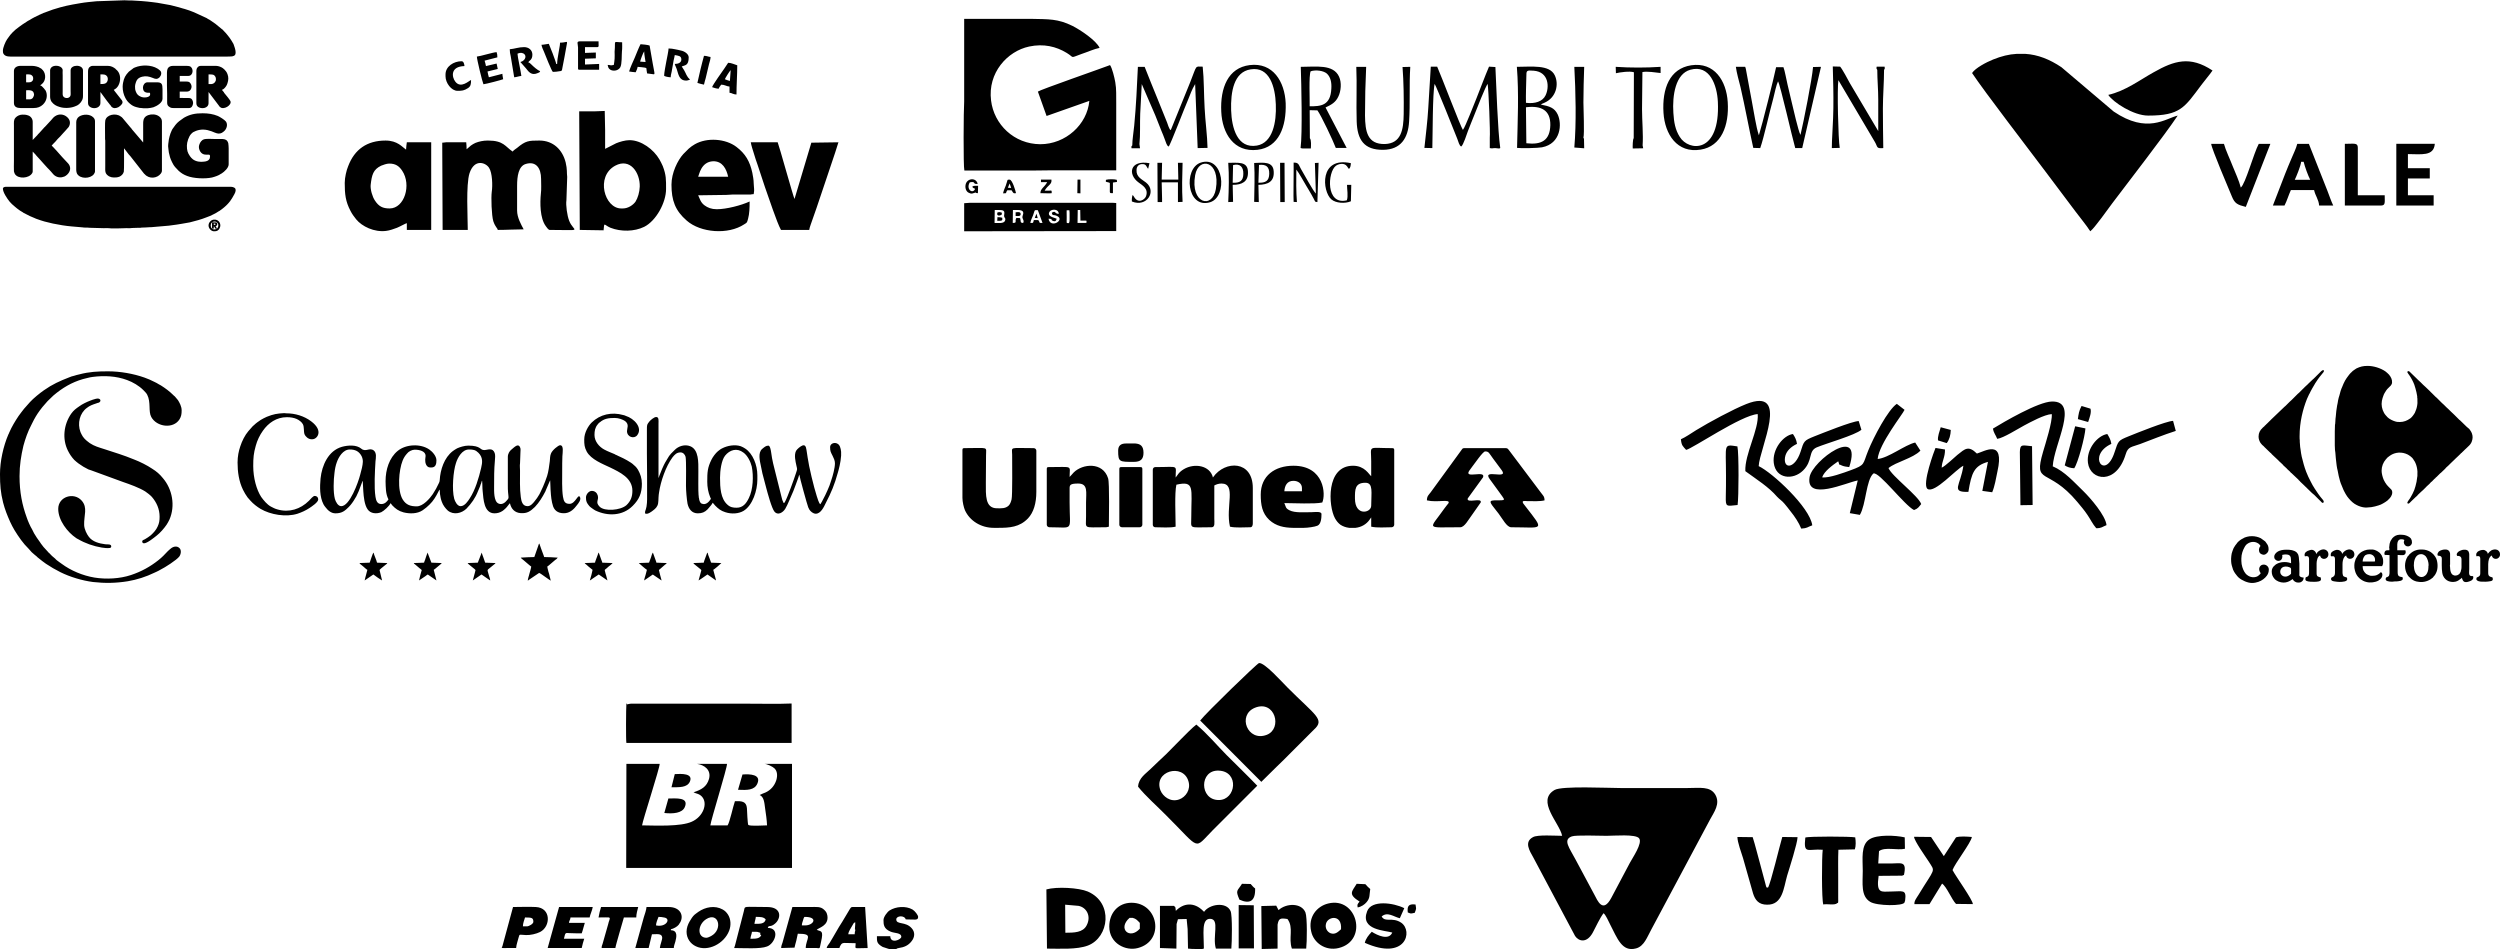 <?xml version="1.0" encoding="UTF-8"?>
<!DOCTYPE svg PUBLIC "-//W3C//DTD SVG 1.1//EN" "http://www.w3.org/Graphics/SVG/1.1/DTD/svg11.dtd">
<!-- Creator: CorelDRAW -->
<svg xmlns="http://www.w3.org/2000/svg" xml:space="preserve" width="1114px" height="423px" version="1.1" style="shape-rendering:geometricPrecision; text-rendering:geometricPrecision; image-rendering:optimizeQuality; fill-rule:evenodd; clip-rule:evenodd"
viewBox="0 0 129.23 49.04"
 xmlns:xlink="http://www.w3.org/1999/xlink"
 xmlns:xodm="http://www.corel.com/coreldraw/odm/2003">
 <defs>
  <style type="text/css">
   <![CDATA[
    .fil0 {fill:black}
   ]]>
  </style>
 </defs>
 <g id="Camada_x0020_1">
  <path class="fil0" d="M64.87 36.57c1.04,-0.42 1.44,1.08 0.61,1.4 -0.99,0.38 -1.54,-1.02 -0.61,-1.4zm-4.91 12.42l0.85 0.03 0.01 -1.27 0.07 -0.25 0.45 -0.01 0.05 0.52 0.02 1.01c0.16,0.02 0.27,0.02 0.43,0.02 0.5,0.01 0.35,-0.01 0.39,-0.06 0,-0.71 -0.14,-1.5 0.32,-1.5 0.52,0.01 0.11,0.91 0.3,1.54l0.8 0c0.03,-0.29 0.06,-1.73 -0.04,-1.94 -0.22,-0.5 -1.1,-0.36 -1.37,0.04 -0.01,-0.01 -0.03,-0.03 -0.04,-0.04 -0.48,-0.49 -1.04,-0.41 -1.42,-0.01 -0.03,-0.31 -0.03,-0.15 -0.09,-0.26l-0.73 0 0 2.18zm-4.89 -0.79l-0.01 -1.45 0.69 0.06c0.42,0.08 0.67,0.54 0.42,1.01 -0.19,0.37 -0.64,0.38 -1.1,0.38zm17.7 -1.05c0.19,0.07 0.11,0.07 0.36,0.02 0.09,-0.24 0.08,-0.18 0.04,-0.43 -0.39,-0.05 -0.43,0.12 -0.4,0.41zm-6.68 -0.12l-0.12 -0.23 -0.77 0.02 0.02 2.22 0.82 -0.02 0 -1.24c0.06,-0.32 0.13,-0.35 0.51,-0.29 0.34,0.45 0.04,0.99 0.23,1.53l0.74 0c0.04,-0.32 0.06,-1.62 -0.04,-1.87 -0.21,-0.51 -1,-0.48 -1.39,-0.12zm-2.02 -0.54c0.53,0.24 0.83,0.08 0.81,-0.58 -0.1,-0.07 -0.15,-0.14 -0.23,-0.23l-0.45 -0.01c-0.24,0.39 -0.35,0.31 -0.13,0.82zm6.21 0.1c-0.11,0.13 -0.13,0.15 -0.1,0.3 0.19,-0.03 0.36,-0.15 0.46,-0.27 0.19,-0.22 0.14,-0.37 0.19,-0.68l-0.11 -0.1c-0.01,-0.01 -0.03,-0.02 -0.03,-0.03 -0.05,-0.05 -0.07,-0.08 -0.11,-0.12l-0.45 -0.02c-0.24,0.4 -0.47,0.53 0.15,0.92zm-5.47 0.19l-0.78 -0.01 0 2.24 0.79 0 -0.01 -2.23zm7.78 0.15c-0.55,-0.28 -1.7,-0.44 -1.92,0.16 -0.38,0.98 0.95,0.99 1.3,1.1 -0.18,0.42 -0.76,0.15 -1.06,-0.04 -0.16,0.17 -0.31,0.35 -0.36,0.57 2.12,0.95 2.51,-0.61 1.88,-1.04 -0.47,-0.31 -0.82,0.01 -1.01,-0.32 0.3,-0.27 0.63,0.02 0.94,0.09l0.23 -0.52zm-3.27 1.09c-0.13,0.11 -0.28,0.29 -0.53,0.21 -0.17,-0.06 -0.32,-0.27 -0.24,-0.52 0.11,-0.36 0.83,-0.47 0.77,0.31zm-1.54 0.12c0.12,0.57 0.73,1.02 1.42,0.85 1.55,-0.38 0.95,-2.68 -0.55,-2.3 -0.57,0.14 -1.05,0.69 -0.87,1.45zm-8.86 -0.15c-0.52,0.59 -1.17,0 -0.53,-0.56l0.16 0c0.19,0.05 0.24,0.13 0.37,0.26l0 0.3zm-1.58 -0.11c0,0.88 0.86,1.28 1.48,1.11 1.41,-0.37 1.06,-2.34 -0.33,-2.34 -0.69,0 -1.15,0.53 -1.15,1.23zm-3.22 1.14c0.64,0 1.55,0.06 2.12,-0.16 1.09,-0.42 1.33,-2.21 -0.01,-2.79 -0.47,-0.2 -1.6,-0.26 -2.14,-0.11l0.03 3.06zm5.87 -8.17c-0.39,-1.01 1.16,-1.43 1.44,-0.49 0.14,0.44 -0.14,0.83 -0.48,0.95 -0.46,0.16 -0.84,-0.17 -0.96,-0.46zm3.01 0.49c-1.01,0 -1.01,-1.57 0,-1.52 1.07,0.04 0.9,1.52 0,1.52zm-4.17 -0.69c0.39,0.49 1.02,1.04 1.46,1.49 1.8,1.79 1.4,1.77 2.39,0.77l2.31 -2.31c-0.53,-0.55 -1.06,-1.06 -1.58,-1.58 -0.48,-0.48 -1.02,-1.13 -1.57,-1.58 -0.19,0.14 -0.59,0.55 -0.79,0.75 -0.27,0.28 -0.49,0.5 -0.77,0.78 -0.28,0.27 -0.52,0.48 -0.79,0.75 -0.25,0.25 -0.64,0.48 -0.66,0.93zm3.21 -3.42l3.16 3.17 0.78 -0.77c0.29,-0.27 0.5,-0.49 0.78,-0.77l1.16 -1.16c0.59,-0.53 0.07,-0.73 -1.38,-2.19 -0.29,-0.29 -1.18,-1.29 -1.46,-1.25 -0.1,0.02 -2.73,2.57 -3.04,2.97z"/>
  <path class="fil0" d="M32.37 44.85l8.7 0 -0.13 0 0 -5.38 -1.45 0c0.15,-0.01 0.46,0.15 0.54,0.23 0.15,0.14 0.17,0.37 0.1,0.61 -0.1,0.31 -0.3,0.52 -0.56,0.64 -0.05,0.02 -0.1,0.04 -0.15,0.06l-0.15 0.07c0.22,0.1 0.24,0.38 0.28,0.69 0.04,0.27 0.09,0.61 0.1,0.88 -0.22,0 -0.82,0.05 -0.97,-0.02 -0.04,-0.1 -0.06,-0.7 -0.07,-0.87 -0.03,-0.36 -0.28,-0.37 -0.62,-0.36 -0.09,0.24 -0.27,1.1 -0.38,1.25l-0.89 0c0.02,-0.25 0.88,-3 0.86,-3.18l-1.55 0c0.36,0.05 0.75,0.3 0.62,0.78 -0.12,0.41 -0.4,0.56 -0.8,0.69 0.11,0.07 0.29,0.06 0.44,0.23 0.31,0.35 0.06,1.03 -0.53,1.29 -0.57,0.26 -1.83,0.2 -2.57,0.19 0.03,-0.26 0.92,-2.98 0.91,-3.18l-1.72 0 -0.01 5.38zm6.93 3.35l0 0.1 0.05 0.03c-0.09,0.18 -0.28,0.18 -0.56,0.18 0.01,-0.14 0.07,-0.24 0.08,-0.36 0.44,0 0.23,0.01 0.43,0.05zm-4.59 -7.52c0.41,0 0.81,0.02 0.95,-0.29 0.19,-0.44 -0.45,-0.41 -0.78,-0.39l-0.17 0.68zm3.44 0.13c0.46,0.02 0.85,0.03 1,-0.32 0.21,-0.48 -0.39,-0.5 -0.77,-0.47l-0.23 0.79zm-3.81 1.2c0.45,0.05 0.93,0.01 1.06,-0.31 0.22,-0.52 -0.47,-0.44 -0.85,-0.44l-0.21 0.75zm-3.4 5.4c0.59,0 0.62,-0.05 0.56,0.14 -0.03,0.08 -0.04,0.11 -0.06,0.2l-0.29 1.02c-0.03,0.1 -0.05,0.11 -0.05,0.22l0.71 0c0.01,-0.13 0.39,-1.39 0.44,-1.58l0.64 0c0,-0.18 0.06,-0.38 0.1,-0.54l-1.92 0c-0.03,0.07 -0.12,0.44 -0.13,0.54zm14.73 0.13c0,0.24 0.01,0.45 0.36,0.6 0.19,0.09 0.56,0.05 0.56,0.27 0,0.15 -0.56,0.38 -0.57,-0.03l-0.69 0c0,0.25 -0.01,0.35 0.21,0.5 0.07,0.05 0.11,0.07 0.2,0.09 0.17,0.05 0.19,0.07 0.22,0.07l0.35 0c0.13,0 -0.07,-0.01 0.15,-0.05 0.28,-0.04 0.49,-0.13 0.66,-0.35 0.17,-0.21 0.19,-0.47 0.01,-0.67 -0.32,-0.37 -0.8,-0.17 -0.8,-0.46 0,-0.19 0.42,-0.23 0.49,0 0.47,0 0.64,0.07 0.64,-0.13 0,-0.09 -0.17,-0.31 -0.29,-0.38 -0.35,-0.2 -0.86,-0.16 -1.19,0.05 -0.11,0.07 -0.31,0.33 -0.31,0.49zm-1.46 0.53c0,0.09 -0.01,0.02 -0.02,0.09 0,0.03 0,0.06 -0.01,0.12l-0.33 0c0.01,-0.16 0.13,-0.3 0.23,-0.49 0.03,-0.06 0.05,-0.11 0.13,-0.13 0,0.08 0,0.16 -0.01,0.23 -0.02,0.27 0.01,0.04 0.01,0.18zm-1.48 0.92l0.66 0c0.02,-0.08 0.03,-0.07 0.06,-0.14 0.1,-0.18 0.17,-0.11 0.78,-0.11 0,0.34 -0.15,0.25 0.62,0.25l-0.13 -2.12 -0.66 0c-0.06,0 -0.09,0.04 -0.12,0.09l-0.4 0.67c-0.06,0.1 -0.11,0.17 -0.17,0.27 -0.11,0.19 -0.2,0.35 -0.32,0.55l-0.16 0.27c-0.06,0.09 -0.14,0.17 -0.16,0.27zm-15.49 -1.12l-0.21 0c0,-0.16 0.07,-0.32 0.11,-0.46 0.36,0 0.43,0.02 0.43,0.23 0,0.1 -0.23,0.23 -0.33,0.23zm-0.56 1.12c0.01,-0.18 0.09,-0.38 0.13,-0.55 0.05,-0.2 0.04,-0.13 0.38,-0.12 0.22,0.01 0.53,-0.06 0.73,-0.16 0.55,-0.28 0.58,-1.25 -0.22,-1.29 -0.38,-0.02 -0.8,0 -1.18,0l-0.55 2.03c-0.03,0.08 -0.13,0.1 0.27,0.09 0.15,0 0.29,0 0.44,0zm9.84 -0.53c-0.49,0 -0.47,-0.67 -0.02,-0.96 0.64,-0.41 0.89,0.53 0.26,0.87 -0.04,0.03 -0.19,0.09 -0.24,0.09zm-1.03 -0.31c0,0.34 0.2,0.62 0.48,0.75 0.62,0.3 1.46,-0.13 1.72,-0.8 0.11,-0.28 0.09,-0.61 -0.06,-0.84 -0.08,-0.12 -0.15,-0.19 -0.27,-0.26 -0.41,-0.23 -0.9,-0.13 -1.26,0.12l-0.15 0.11c0,0 -0.01,0.01 -0.01,0.01 -0.01,0.01 -0.02,0.02 -0.03,0.02 -0.11,0.1 -0.19,0.23 -0.27,0.37 -0.08,0.14 -0.15,0.32 -0.15,0.52zm-7.18 0.84l1.76 0c0.01,-0.08 0.11,-0.43 0.13,-0.48l-1.05 0c0.08,-0.31 0.05,-0.31 0.29,-0.29 0.21,0.01 0.42,0.01 0.63,0.01 0.02,-0.07 0.02,-0.05 0.04,-0.12l0.12 -0.42 -0.82 0c0.01,-0.13 0.07,-0.14 0.08,-0.28l0.99 0c0.02,-0.14 0.14,-0.38 0.16,-0.54l-1.74 0 -0.59 2.12zm5.6 -1.17c0,-0.12 0.09,-0.35 0.13,-0.44 0.12,0 0.17,0.01 0.28,0.03 0.39,0.05 0.12,0.53 -0.41,0.41zm-1.07 1.17l0.69 0 0.17 -0.71c0.24,0 0.51,-0.06 0.53,0.16 0.01,0.13 -0.11,0.38 -0.12,0.55l0.72 0c0,-0.11 0.05,-0.22 0.08,-0.33 0.06,-0.23 0.14,-0.58 -0.23,-0.59l0 -0.05c0.14,-0.03 0.32,-0.13 0.4,-0.23l0.09 -0.14c0.19,-0.37 -0.03,-0.78 -0.6,-0.78 -0.38,0 -0.76,0 -1.15,0 -0.01,0.14 -0.09,0.38 -0.14,0.53l-0.44 1.59zm8.79 -1.17l-0.18 0c0,-0.1 0.03,-0.16 0.05,-0.23 0.02,-0.06 0.05,-0.21 0.1,-0.21 0.72,0 0.45,0.44 0.03,0.44zm-1.25 1.17c0.24,0 0.42,-0.02 0.69,-0.02 0.02,-0.11 0.06,-0.23 0.09,-0.35 0.03,-0.14 0.05,-0.24 0.08,-0.37 0.85,0 0.42,0.23 0.41,0.74l0.57 0c0.01,0 0.09,0.01 0.1,0.01 0.08,-0.01 0.05,-0.03 0.12,-0.32 0.15,-0.64 -0.01,-0.53 -0.22,-0.63 0.08,-0.11 0.63,-0.2 0.55,-0.73 -0.03,-0.16 -0.07,-0.21 -0.16,-0.3 -0.19,-0.19 -0.4,-0.15 -0.75,-0.15 -0.3,0 -0.6,0 -0.9,0l-0.51 1.84c-0.03,0.07 -0.07,0.19 -0.07,0.28zm-1.38 -1.25c0.01,-0.13 0.06,-0.23 0.07,-0.36 0.23,0 0.4,0 0.51,0.13 -0.05,0.24 -0.3,0.23 -0.58,0.23zm-1.05 1.25c0.49,0 1.35,0.06 1.7,-0.08 0.41,-0.15 0.7,-0.95 0.04,-0.96 0.04,-0.17 0.13,-0.01 0.37,-0.22 0.32,-0.26 0.37,-0.86 -0.4,-0.86 -1.31,0 -1.13,-0.08 -1.21,0.22l-0.42 1.63c-0.02,0.07 -0.05,0.21 -0.08,0.27zm-5.57 -10.6l8.54 0 0 -2.04c-0.71,0.03 -1.46,0.01 -2.18,0.01l-5.96 0c-0.11,0 -0.18,-0.01 -0.29,0.02 -0.01,0 -0.01,0 -0.02,0 -0.12,0.03 0.08,0.03 -0.03,0.01 -0.13,-0.03 0.06,-0.01 -0.06,-0.04 -0.02,0.22 -0.03,1.93 0,2.04z"/>
  <path class="fil0" d="M81.25 43.22c0.21,-0.08 1.46,-0.03 1.8,-0.03 0.38,0 1.51,-0.1 1.68,0.13 0.19,0.25 -0.35,1.02 -0.48,1.27l-0.96 1.81c-0.44,0.82 -0.71,0.14 -0.88,-0.18l-0.97 -1.81c-0.31,-0.59 -0.67,-1.02 -0.19,-1.19zm13.72 3.45c0.04,-0.04 0.06,0.08 0.05,-0.3l0 -1.04c0,-0.47 -0.01,-0.95 0.01,-1.42l0.85 -0.02c0.06,-0.17 0.05,-0.44 0.02,-0.62 -0.24,-0.05 -2.4,-0.06 -2.58,0.01 -0.1,0.9 0.13,0.57 0.9,0.63 -0.05,0.36 -0.06,2.58 0.03,2.83 0.18,-0.05 0.59,0.06 0.72,-0.07zm2.16 -2.69c0.32,-0.23 0.92,-0.03 1.34,-0.12l-0.01 -0.59c-0.48,-0.11 -1.44,-0.15 -1.82,0.1 -0.46,0.29 -0.35,1.01 -0.35,1.63 0,0.64 -0.11,1.3 0.38,1.6 0.34,0.22 1.73,0.23 1.78,0.03l0.03 -0.1c0.08,-0.6 -0.13,-0.46 -0.75,-0.46 -0.46,0 -0.76,0.14 -0.62,-0.81l1.16 -0.01c0.25,-0.03 -0.2,0.05 0.08,-0.01l0.07 -0.03c0.16,-0.74 -0.16,-0.59 -0.65,-0.59 -0.22,0 -0.44,0 -0.68,0l0.04 -0.64zm-4.21 -0.72l-0.79 -0.01c-0.14,0.46 -0.59,2.38 -0.74,2.62 -0.1,-0.04 -0.06,0.08 -0.15,-0.27l-0.27 -1.01c-0.13,-0.46 -0.23,-0.89 -0.37,-1.33l-0.79 -0.01c0,0.27 0.21,0.83 0.29,1.09l0.52 1.83c0.11,0.35 0.3,0.58 0.72,0.58 0.81,0.02 0.86,-0.87 1.04,-1.5 0.12,-0.39 0.53,-1.67 0.54,-1.99zm6.04 3.46l0.78 0 0.65 -1.06c0.24,0.16 0.5,0.83 0.72,1.05l0.87 0.01c0.01,-0.2 -0.9,-1.46 -1.05,-1.76 0.12,-0.34 0.95,-1.4 1,-1.71 -0.25,-0.02 -0.61,-0.05 -0.82,0.02l-0.63 0.97 -0.66 -0.99 -0.88 -0.01c0.02,0.22 0.57,0.99 0.76,1.28 0.35,0.56 0.34,0.29 -0.54,1.74 -0.08,0.13 -0.22,0.3 -0.2,0.46zm-15.73 1.05c0.37,0.71 0.61,1.44 1.34,1.24 0.42,-0.11 0.58,-0.6 0.78,-0.96l3.05 -5.71c0.19,-0.36 0.55,-0.81 0.26,-1.29 -0.27,-0.43 -0.79,-0.33 -1.42,-0.33 -1.16,0 -2.32,0 -3.48,0 -0.64,0 -3.02,-0.12 -3.4,0.1 -0.97,0.56 0.26,1.71 0.39,2.37 -0.33,0 -1.28,-0.07 -1.51,0.07 -0.47,0.25 -0.17,0.71 0.02,1.05l2.16 4.06c0.19,0.28 0.61,0.39 0.92,-0.19 0.15,-0.28 0.36,-0.74 0.55,-0.99 0.11,0.08 0.26,0.42 0.34,0.58z"/>
  <path class="fil0" d="M101.94 3.76c0.65,0.98 2.97,3.99 3.8,5.1l1.54 2.05c0.26,0.35 0.55,0.69 0.77,1.03 0.22,-0.16 0.92,-1.16 1.14,-1.45 0.85,-1.13 2.7,-3.51 3.38,-4.53 -0.62,0.14 -1.57,0.97 -3.31,-0.21l-2.7 -2.29c-0.61,-0.41 -1.22,-0.65 -1.86,-0.69l-0.46 0c-0.39,0.02 -0.79,0.12 -1.21,0.29 -0.35,0.14 -0.92,0.44 -1.09,0.7zm19.27 6.85l1.86 0c0.25,0 0.2,-0.16 0.2,-0.53l-1.39 0 0 -2.46c0,-0.27 -0.19,-0.2 -0.67,-0.2l0 3.19zm-5.12 0.07l1.27 -3.26 -0.6 0c-0.26,0.48 -0.69,2.08 -0.93,2.26 -0.09,-0.36 -0.28,-0.76 -0.42,-1.11 -0.13,-0.34 -0.37,-0.84 -0.45,-1.15l-0.66 0c0.02,0.25 0.9,2.31 1.07,2.72 0.15,0.37 0.29,0.43 0.72,0.54zm7.78 -0.07l1.93 0 0 -0.53 -1.33 0 0 -0.87 1.13 0 0 -0.53 -1.13 0 0 -0.73c0.68,0 1.34,0.13 1.39,-0.53l-1.99 0 0 3.19zm-4.92 -2.26l0.13 0c0.07,0.28 0.22,0.69 0.34,0.93l-0.8 0c0.08,-0.16 0.31,-0.72 0.33,-0.93zm-1.46 2.26l0.6 0c0.13,-0.25 0.21,-0.54 0.33,-0.8l1.2 0c0.06,0.29 0.24,0.49 0.26,0.8l0.73 0c-0.11,-0.23 -0.2,-0.5 -0.3,-0.76 -0.12,-0.31 -0.2,-0.5 -0.32,-0.81l-0.64 -1.62 -0.6 0c-0.06,0.25 -0.2,0.51 -0.3,0.76 -0.13,0.3 -0.21,0.5 -0.33,0.8l-0.63 1.63zm-8.51 -5.72c0.25,0.38 1.3,1.07 2.06,1.07 1.67,0 1.88,-0.42 2.75,-1.58 0.2,-0.27 0.4,-0.49 0.58,-0.75 -1.16,-0.77 -1.98,-0.51 -3.04,0.09 -0.72,0.4 -1.47,0.97 -2.35,1.17z"/>
  <path class="fil0" d="M24.12 7.7c0,-0.15 -0.01,-0.25 -0.02,-0.36l-0.94 0c-0.13,-0.01 -0.19,0.02 -0.3,0.02l0.02 4.51 1.3 0c0,-0.63 -0.1,-2.33 0.09,-2.93 0.26,-0.78 0.85,-0.54 1.01,-0.28 0.17,0.25 0.19,0.92 0.14,1.24 -0.04,0.3 -0.01,1.22 0.08,1.52 0.11,0.32 0.21,0.34 0.23,0.45 0.48,0 0.89,-0.03 1.34,-0.03 -0.13,-0.24 -0.34,-0.61 -0.34,-0.97l0 -1.28c0,-0.49 0.07,-1.02 0.45,-1.13 0.53,-0.16 0.79,0.22 0.79,0.77 0,0.22 0.02,0.55 -0.01,0.76 -0.05,0.48 -0.05,1.27 0.25,1.68 0.03,0.05 0.14,0.2 0.2,0.2 1.84,0 1.23,0.12 1.01,-0.48 -0.1,-0.25 -0.18,-0.8 -0.14,-1.06l0.04 -1.2c-0.03,-0.23 0.01,-0.37 -0.08,-0.75 -0.16,-0.64 -0.63,-1.13 -1.36,-1.13 -0.55,0 -0.71,0.01 -1.15,0.38 -0.08,0.06 -0.18,0.12 -0.23,0.19 -0.39,-0.26 -0.46,-0.57 -1.28,-0.57 -0.25,0 -0.46,0.05 -0.64,0.12 -0.09,0.04 -0.17,0.09 -0.24,0.14 -0.09,0.07 -0.15,0.14 -0.22,0.19zm11.93 -3.43c0.04,0.02 0.28,0.08 0.34,0.09 0.02,-0.11 0.06,-0.22 0.09,-0.34l0.17 -0.72c0.03,-0.1 0.08,-0.26 0.08,-0.37 -0.12,-0.01 -0.19,-0.06 -0.34,-0.06 -0.03,0.11 -0.06,0.22 -0.09,0.34 -0.03,0.12 -0.06,0.23 -0.09,0.36 -0.05,0.23 -0.11,0.47 -0.16,0.7zm-4.32 -0.93c-0.21,0.05 -0.15,0 -0.32,0 0.03,0.1 0.02,0.14 0.09,0.21 0.14,0.14 0.45,0.11 0.56,-0.08 0.1,-0.17 0.07,-0.66 0.09,-0.84 0.02,-0.13 0.01,-0.33 0.01,-0.46 -0.5,0 -0.33,-0.15 -0.39,0.49 0,0.11 0.01,0.24 0,0.36 0,0.09 -0.03,0.23 -0.04,0.32zm-8.7 0.49l0 0.1c0,0.34 0.3,0.75 0.62,0.75 0.23,0 0.34,-0.01 0.54,-0.14 0.14,-0.09 0.16,-0.2 0.16,-0.42 -0.1,0.03 -0.52,0.46 -0.81,0.09 -0.19,-0.24 -0.27,-0.79 0.47,-0.81 -0.01,-0.1 -0.04,-0.25 -0.15,-0.25 -0.41,0 -0.83,0.27 -0.83,0.68zm5.92 -1.64c0,0.15 -0.06,0.38 -0.08,0.54 -0.03,0.17 -0.07,0.4 -0.07,0.56l-0.05 0c0,-0.09 -0.35,-0.99 -0.38,-1.04 -0.11,0.01 -0.27,0.05 -0.38,0.05 0.01,0.09 0.09,0.28 0.13,0.36 0.04,0.1 0.41,1.04 0.46,1.04 0.13,0 0.2,-0.01 0.32,-0.03 0.16,-0.02 0.14,-0.01 0.17,-0.17 0.03,-0.2 0.08,-0.37 0.11,-0.57l0.13 -0.72c0.01,-0.12 -0.05,-0.02 -0.36,-0.02zm8.78 1.98c-0.07,-0.02 -0.2,-0.06 -0.26,-0.09 0.02,-0.06 0.25,-0.43 0.3,-0.47l-0.04 0.56zm-0.92 0.32c0.08,0.03 0.23,0.08 0.34,0.08 0.02,-0.07 0.09,-0.15 0.13,-0.21 0.17,0 0.28,0.09 0.43,0.1l0 0.32c0.08,0.01 0.1,0.02 0.17,0.05 0.06,0.02 0.11,0.04 0.19,0.04 0,-0.5 0.04,-1.01 0.04,-1.51 -0.14,-0.04 -0.31,-0.13 -0.47,-0.13l-0.2 0.3c-0.09,0.13 -0.6,0.84 -0.63,0.96zm-12.16 -1.58c0,0.14 0.28,1.3 0.34,1.43 0.13,-0.01 0.96,-0.23 1.02,-0.26 -0.01,-0.09 -0.04,-0.18 -0.04,-0.28 -0.24,0.06 -0.47,0.12 -0.7,0.18 -0.02,-0.09 -0.06,-0.21 -0.07,-0.3l0.53 -0.13 -0.06 -0.28 -0.55 0.13c-0.01,-0.05 -0.05,-0.24 -0.07,-0.28l0.66 -0.17c0,-0.14 -0.01,-0.16 -0.04,-0.27 -0.19,0.01 -0.86,0.22 -1.02,0.23zm8.65 -0.27c0,0.2 0.05,0.37 0.07,0.55 -0.13,0 -0.16,-0.02 -0.28,-0.02 0.01,-0.07 0.15,-0.46 0.21,-0.53zm-0.78 1.04c0.09,0.01 0.24,0.04 0.34,0.04 0.03,-0.07 0.09,-0.19 0.1,-0.28 0.09,0 0.29,0.03 0.37,0.04 0.13,0.03 0.06,0.01 0.12,0.3 0.07,0.01 0.16,0.02 0.23,0.03 0.21,0.03 0.17,0.08 0.06,-0.55l-0.16 -0.92c-0.06,-0.03 -0.37,-0.07 -0.47,-0.07 -0.11,0.22 -0.2,0.46 -0.3,0.7 -0.07,0.15 -0.26,0.58 -0.29,0.71zm-2.58 -0.09l1.03 0 0 -0.3 -0.73 0.03 0 -0.3 0.56 -0.02 0 -0.3 -0.56 0.02 0 -0.3 0.64 0c0.09,0 0.06,-0.09 0.06,-0.3l-0.98 0c-0.17,0.02 -0.09,0.1 -0.08,0.32l0 1.01c0,0.07 -0.02,0.14 0.06,0.14zm4.39 0.3c0,0.05 0.26,0.09 0.34,0.09 0,-0.09 0.03,-0.2 0.05,-0.29 0.02,-0.11 0.03,-0.2 0.05,-0.29 0.02,-0.1 0.03,-0.18 0.05,-0.29 0.02,-0.1 0.05,-0.19 0.06,-0.28 0.18,0.04 0.34,0.03 0.34,0.23 0,0.17 -0.17,0.23 -0.34,0.23 0.02,0.09 0.07,0.17 0.1,0.26 0.09,0.27 0.12,0.6 0.49,0.6 0.07,0 0.15,-0.03 0.2,-0.05 -0.05,-0.06 -0.09,-0.08 -0.13,-0.15 -0.1,-0.14 -0.08,-0.21 -0.3,-0.53 0.16,-0.07 0.36,-0.03 0.36,-0.47 0,-0.18 -0.23,-0.32 -0.39,-0.35 -0.11,-0.03 -0.22,-0.05 -0.32,-0.07 -0.12,-0.02 -0.19,-0.04 -0.33,-0.04 0,0.1 -0.09,0.54 -0.12,0.69 -0.03,0.15 -0.11,0.59 -0.11,0.71zm-7.98 -1.36c0,0.14 0.02,0.23 0.05,0.36l0.18 1.09c0.13,-0.01 0.25,-0.06 0.37,-0.07 -0.02,-0.21 -0.2,-1 -0.2,-1.15 0.33,-0.15 0.54,0.13 0.32,0.34 -0.08,0.07 -0.08,0.05 -0.17,0.09l0.29 0.33c0.15,0.2 0.3,0.38 0.61,0.24 0.07,-0.03 0.1,-0.03 0.12,-0.1 -0.13,-0.04 -0.34,-0.23 -0.45,-0.34 -0.05,-0.05 -0.09,-0.09 -0.16,-0.11 0.03,-0.1 0.21,-0.11 0.21,-0.4 0,-0.23 -0.18,-0.39 -0.43,-0.39 -0.28,0 -0.49,0.09 -0.74,0.11zm14.02 9.34l1.46 0c0.01,-0.12 0.14,-0.44 0.18,-0.57 0.07,-0.21 0.13,-0.37 0.2,-0.57 0.08,-0.26 1.12,-3.29 1.13,-3.39 -0.49,0 -0.91,0.02 -1.4,0.02l-0.87 2.91c-0.06,-0.1 -0.8,-2.77 -0.87,-2.93l-1.39 0c0.02,0.15 0.11,0.42 0.16,0.58 0.06,0.2 0.12,0.39 0.19,0.58l0.38 1.15c0.2,0.55 0.61,1.82 0.83,2.22zm-2.73 -2.75l-1.55 0c0.05,-0.09 0.14,-0.77 0.77,-0.8 0.49,-0.01 0.69,0.4 0.78,0.8zm-2.93 0.41c0,0.81 0.19,1.34 0.79,1.86 0.72,0.63 2.14,0.74 2.97,0.19 0.16,-0.1 0.14,-0.08 0.2,-0.29 0.07,-0.26 0.08,-0.55 0.08,-0.89 -0.43,0.2 -1.2,0.4 -1.7,0.4 -0.27,0 -0.47,-0.08 -0.63,-0.2 -0.21,-0.15 -0.25,-0.36 -0.33,-0.52 0.48,0 0.94,-0.02 1.45,-0.02 0.15,0 0.2,-0.02 0.34,-0.02l0.91 0c0.1,-0.01 0.08,-0.02 0.17,-0.02 0.01,-0.1 0.03,-0.15 0.02,-0.28 0,-0.11 -0.02,-0.15 -0.02,-0.28 0,-0.17 -0.04,-0.39 -0.07,-0.54 -0.13,-0.6 -0.36,-0.99 -0.82,-1.34 -0.56,-0.43 -1.52,-0.5 -2.15,-0.14 -0.12,0.07 -0.22,0.14 -0.32,0.23l-0.28 0.28c-0.29,0.32 -0.61,0.97 -0.61,1.58zm-14.59 -1.09c0.33,0 0.51,0.13 0.67,0.37 0.49,0.73 0.12,1.95 -0.65,1.95 -0.35,0 -0.56,-0.1 -0.76,-0.41 -0.13,-0.19 -0.24,-0.57 -0.22,-0.8 0.06,-0.53 0.13,-0.8 0.54,-1 0.11,-0.04 0.28,-0.11 0.42,-0.11zm-2.3 1c0,0.58 0.04,0.96 0.3,1.45 0.08,0.16 0.18,0.29 0.29,0.43 0.3,0.37 0.94,0.68 1.55,0.6 0.18,-0.02 0.4,-0.1 0.56,-0.16 0.15,-0.06 0.45,-0.23 0.51,-0.24l0 0.35 1.26 0 0 -4.53 -1.26 0c-0.02,0.08 -0.03,0.28 -0.04,0.38 -0.19,-0.13 -0.44,-0.47 -1.06,-0.47 -0.95,0 -1.6,0.45 -1.93,1.32 -0.09,0.21 -0.18,0.59 -0.18,0.87zm14.38 1.32l-0.09 0c-0.86,0 -1.34,-1.65 -0.31,-2.21 0.78,-0.42 1.29,0.37 1.27,1.08 -0.01,0.29 -0.1,0.59 -0.22,0.78 -0.12,0.17 -0.38,0.35 -0.65,0.35zm-1.47 -5.02l-0.79 0 0.03 6.13c0.43,0 0.79,0.02 1.23,0.02 0.04,-0.46 0.01,-0.28 0.36,-0.13 0.54,0.21 1.23,0.2 1.74,-0.05 0.62,-0.31 1.13,-1.26 1.13,-1.95 0,-0.49 0.01,-0.72 -0.17,-1.19 -0.05,-0.11 -0.11,-0.24 -0.17,-0.34 -0.3,-0.52 -0.94,-1 -1.55,-1 -0.23,0 -0.52,0.09 -0.69,0.16l-0.57 0.29c0,-0.33 0,-0.66 0,-0.98 0,-0.36 -0.02,-0.63 -0.02,-0.98 -0.2,0 -0.32,0.02 -0.53,0.02z"/>
  <path class="fil0" d="M49.84 4.56l0 0.67c-0.03,0.4 -0.05,3.36 0.01,3.57l3.57 0 0.86 -0.01 3.42 0 0 -3.47c-0.01,-0.39 0.02,-0.7 -0.05,-1.09 -0.04,-0.23 -0.16,-0.73 -0.27,-0.88 -0.44,0.17 -3.63,1.28 -3.73,1.37l0.45 1.26 2.21 -0.78c-0.11,1.22 -1.22,2.24 -2.54,2.24 -1.35,-0.01 -2.39,-1.02 -2.54,-2.26 -0.18,-1.43 0.84,-2.55 1.97,-2.79 0.75,-0.16 1.4,0 1.94,0.33 0.43,0.26 0.13,0.28 0.78,0.05 0.28,-0.09 0.65,-0.26 0.92,-0.31 -0.17,-0.38 -0.99,-0.93 -1.41,-1.14 -0.75,-0.37 -1.23,-0.34 -2.11,-0.36l-3.48 0 0 3.6zm8.69 2.94c-0.07,0.08 -0.04,0.04 -0.04,0.15l0.44 0 -0.03 -0.22c0.05,-0.46 0.02,-1.08 0.04,-1.57 0.03,-0.51 0.05,-1.02 0.08,-1.53l0.7 1.62c0.11,0.27 0.21,0.53 0.32,0.81 0.06,0.14 0.11,0.26 0.16,0.4 0.08,0.19 0.1,0.35 0.21,0.4 0.08,-0.05 0.87,-2.13 1,-2.41 0.06,-0.15 0.11,-0.27 0.16,-0.4 0.03,-0.07 0.06,-0.14 0.09,-0.2l0.12 -0.22 0.13 3.31 0.51 -0.01c-0.01,-0.62 -0.12,-1.41 -0.15,-2.06 -0.04,-0.66 -0.03,-1.5 -0.1,-2.14 -0.41,0 -0.28,-0.12 -0.64,0.79l-1.01 2.49c-0.06,-0.04 -0.05,-0.03 -0.12,-0.19 -0.02,-0.07 -0.05,-0.14 -0.07,-0.2l-0.5 -1.24c-0.23,-0.55 -0.44,-1.09 -0.66,-1.64l-0.35 0c-0.05,1.05 -0.09,2 -0.19,3.04 -0.03,0.32 -0.1,0.73 -0.1,1.02zm-5.04 3.75l0.15 0.01 -0.06 -0.23 -0.09 0.22zm43.9 -7.65c0.05,-0.09 0.04,-0.05 0.03,-0.17l-0.41 0c-0.02,0.12 -0.02,0.07 0.03,0.17 0,0.5 0.05,1.01 0.05,1.53 0,0.54 0,1.09 0,1.63l-1.47 -2.48c-0.09,-0.17 -0.39,-0.73 -0.5,-0.85l-0.38 -0.01c0.02,0.72 0.04,1.43 0.03,2.15 0,0.56 -0.09,1.79 -0.08,2.07l0.41 -0.01c-0.08,-0.39 -0.14,-3.13 -0.07,-3.5l1.89 3.2c0.15,0.26 0.06,0.34 0.43,0.31 -0.01,-0.68 -0.02,-1.36 -0.02,-2.04 0,-0.67 0.06,-1.36 0.06,-2zm-20.38 3.51l0 0.53c0.14,0.03 0.15,0 0.28,0l0.19 0.02c0.08,-0.01 0.05,-0.01 0.07,-0.03 -0.13,-0.9 -0.2,-3.17 -0.25,-4.18l-0.33 -0.02c-0.23,0.54 -0.43,1.09 -0.65,1.64 -0.12,0.28 -0.57,1.47 -0.7,1.63 -0.11,-0.14 -1.14,-2.85 -1.33,-3.27l-0.33 0 -0.13 2.14c-0.04,0.7 -0.13,1.38 -0.2,2.06l0.41 0.01c0.02,-0.62 0.01,-2.87 0.12,-3.32 0.1,0.16 1.02,2.45 1.17,2.84 0.06,0.16 0.1,0.34 0.2,0.4 0.11,-0.06 0.3,-0.67 0.35,-0.8 0.1,-0.27 0.22,-0.55 0.33,-0.83 0.1,-0.26 0.59,-1.5 0.69,-1.61 0.05,0.35 0.14,2.51 0.11,2.79zm4.37 0.5l0.51 0.04 -0.01 -0.47c-0.03,-0.12 0,-0.02 -0.03,-0.07 0.06,-0.24 0,-1.47 0,-1.83 0,-0.62 0.02,-1.22 0.04,-1.84l-0.51 0c0.07,1.28 0.11,2.91 0,4.17zm3.07 -0.48c-0.05,0.03 -0.06,0.44 -0.05,0.53l0.54 -0.01 -0.03 -0.15c0.04,-0.54 -0.03,-1.29 -0.03,-1.87 0,-0.64 0.02,-1.28 0.02,-1.92 0.24,-0.05 0.68,0.02 0.94,0.05l0 -0.32c-0.77,0.05 -1.55,0.05 -2.32,0l0.01 0.33c0.22,-0.05 0.71,-0.12 0.93,-0.05l-0.01 3.41zm-17.22 0.5c0.03,0.01 0,0.02 0.11,0.03l0.42 0c0.01,-0.14 0.03,-0.44 -0.05,-0.53l-0.01 -1.45 0.4 0.01c0.19,0.25 0.82,1.59 0.95,1.94l0.56 0 -1.09 -2.09c0.3,-0.14 0.52,-0.26 0.66,-0.56 0.14,-0.28 0.18,-0.73 0.04,-1.03 -0.3,-0.66 -1.19,-0.51 -1.98,-0.51 0.03,0.85 0.09,3.46 -0.01,4.19zm-15.68 3.36l0 0.09c0,0 0.05,0.11 0.23,0l0.01 -0.1c-0.04,-0.01 -0.05,-0.02 -0.1,-0.03 -0.14,0 -0.13,0.03 -0.14,0.04zm0 0.41c0.25,0 0.28,0 0.26,-0.16 -0.07,-0.02 -0.15,-0.03 -0.25,-0.03l-0.01 0.19zm0.95 -0.25c0.12,0 0.26,0.03 0.26,-0.1 0,-0.13 -0.15,-0.1 -0.26,-0.09l0 0.19zm7.57 -0.9l-0.02 -0.84 0.84 0 0 0.76 0 0.26 0.24 -0.01c-0.04,-0.68 -0.02,-1.33 0,-2.02l-0.24 0 0.02 0.87 -0.86 0 0.02 -0.87 -0.24 0 0.01 2.03 0.23 0 0 -0.18zm-4.38 -0.28l0.16 0.01 0 -0.71 -0.15 0 -0.01 0.7zm1.48 -0.69c-0.02,0.13 -0.01,0.09 0.07,0.12 0.01,0 0.04,0.01 0.05,0.01l0.05 0.02c0.01,0 0.02,0.01 0.03,0.01 0,0.1 0,0.19 0,0.29 0,0.23 -0.03,0.25 0.16,0.24l0 -0.55 0.21 -0.03 -0.01 -0.11c-0.12,-0.04 -0.44,-0.04 -0.56,0zm-4.98 0.19l0.08 0.23 -0.17 -0.01 0.09 -0.22zm-0.34 0.51c0.24,-0.01 0.1,0.01 0.22,-0.16l0.22 0 0.07 0.11c0.07,0.07 0.04,0.04 0.16,0.04 -0.03,-0.14 -0.19,-0.69 -0.33,-0.7 -0.15,-0.01 -0.09,0.01 -0.2,0.31 -0.06,0.14 -0.11,0.26 -0.14,0.4zm1.96 -0.71l0 0.13 0.32 0c-0.13,0.26 -0.35,0.33 -0.35,0.57l0.46 0.01c0.2,-0.02 0.09,0.02 0.13,-0.07 -0.05,-0.13 0.05,-0.05 -0.37,-0.07 0.16,-0.29 0.39,-0.32 0.35,-0.57l-0.54 0zm-3.26 0.7l0.01 -0.38c-0.12,0 -0.21,-0.02 -0.3,0.04 0.04,0.09 0.01,0.03 0.07,0.08 0.08,0.06 0,-0.06 0.07,0.05 -0.13,0.27 -0.48,0 -0.27,-0.35 0.35,-0.07 0.11,0.11 0.41,0.08 -0.09,-0.36 -0.58,-0.29 -0.63,0.06 -0.03,0.19 0.05,0.35 0.17,0.4 0.12,0.06 0.16,0.05 0.27,0.01 0.22,-0.06 -0.03,0 0.2,0.01zm15.63 0.46l0.23 0 -0.01 -2.03 -0.23 0 0.01 2.03zm-7.63 -0.37c-0.04,0.09 -0.05,0.24 -0.04,0.34 0.77,0.32 1.3,-0.53 0.73,-0.98 -0.2,-0.16 -0.51,-0.28 -0.49,-0.64 0,-0.17 0.09,-0.29 0.25,-0.31 0.27,-0.03 0.25,0.14 0.35,0.24l0.07 -0.29c-1.02,-0.18 -1.14,0.58 -0.56,1 0.2,0.15 0.52,0.32 0.38,0.71 -0.06,0.17 -0.41,0.42 -0.63,0.01l-0.06 -0.08zm5.19 -1.54c0.36,-0.1 0.54,0.1 0.53,0.45 0,0.37 -0.19,0.48 -0.55,0.46l0.02 -0.91zm-0.25 1.91l0.25 -0.01 -0.02 -0.88c0.48,0 0.81,-0.16 0.79,-0.67 -0.01,-0.57 -0.54,-0.46 -1.02,-0.47 0.05,0.65 0.03,1.38 0,2.03zm1.59 -1.92c0.36,-0.04 0.54,0.09 0.53,0.46 -0.01,0.37 -0.19,0.47 -0.56,0.46l0.03 -0.92zm-0.25 1.91l0.24 0.01 -0.02 -0.89c0.5,-0.01 0.83,-0.17 0.79,-0.7 -0.03,-0.52 -0.54,-0.45 -1.01,-0.43 0.04,0.67 0.01,1.34 0,2.01zm5 -0.03l0.02 -0.85 -0.22 0c0,0.22 0.07,0.6 -0.01,0.8 -1.1,0.27 -1,-1.47 -0.56,-1.79 0.1,-0.07 0.26,-0.12 0.41,-0.08 0.16,0.05 0.17,0.15 0.26,0.25 0.08,-0.07 0.09,-0.17 0.1,-0.3 -1.64,-0.36 -1.49,1.45 -1.01,1.87 0.23,0.2 0.71,0.23 1.01,0.1zm-2.96 0.03l0.17 0.01c-0.04,-0.55 -0.04,-1.12 -0.03,-1.68 0.15,0.19 0.38,0.62 0.52,0.85 0.09,0.14 0.17,0.29 0.26,0.44 0.03,0.06 0.08,0.14 0.12,0.22 0.08,0.14 0.04,0.16 0.19,0.17l0.06 -2.03 -0.19 0.01 0.05 1.58c-0.16,-0.16 -0.6,-0.99 -0.77,-1.27 -0.12,-0.2 -0.1,-0.34 -0.38,-0.33 0.01,0.28 -0.02,1.97 0,2.03zm-4.02 -0.66c-0.18,1.05 -1.33,0.75 -1.07,-0.72 0.18,-0.99 1.32,-0.74 1.07,0.72zm-0.78 -1.37c-0.91,0.3 -0.73,2.41 0.48,2.05 0.93,-0.28 0.72,-2.44 -0.48,-2.05zm10.83 -4.95l-0.4 0.01c0.06,0.78 0.07,1.64 0.06,2.43 -0.01,0.81 -0.13,1.52 -0.97,1.55 -0.91,0.02 -1.02,-0.65 -1.03,-1.48 0,-0.84 0.02,-1.68 0.06,-2.51l-0.51 0c0.04,0.94 -0.01,1.89 0.02,2.82 0.03,0.95 0.38,1.48 1.37,1.47 0.91,-0.01 1.29,-0.6 1.34,-1.47 0.06,-0.92 0,-1.88 0.06,-2.82zm-5.2 2.04c0.01,-0.34 -0.05,-1.59 0.05,-1.81 0.27,-0.09 0.67,-0.03 0.84,0.12 0.19,0.18 0.25,0.45 0.23,0.77 -0.04,0.9 -0.56,0.92 -1.12,0.92zm11.2 1.91l-0.02 -1.86c0.79,-0.1 1.27,0.15 1.26,0.92 -0.02,0.8 -0.46,1.03 -1.24,0.94zm-0.02 -2.09c-0.01,-0.44 0.01,-0.9 0.02,-1.35 0,-0.32 0,-0.34 0.38,-0.31 0.79,0.06 0.82,0.86 0.61,1.28 -0.15,0.31 -0.54,0.44 -1.01,0.38zm-0.46 2.33c0.19,0.03 1.09,0.01 1.29,-0.03 0.98,-0.19 1.04,-1.21 0.81,-1.7 -0.17,-0.35 -0.42,-0.42 -0.87,-0.51l0.06 -0.04c0.01,-0.01 0.02,-0.01 0.03,-0.01 0.04,-0.02 0.07,-0.03 0.11,-0.05 0.6,-0.27 0.74,-0.95 0.52,-1.41 -0.27,-0.57 -1.22,-0.44 -1.96,-0.44 0.11,1.39 0.04,2.8 0.01,4.19zm-13.77 -4.06c0.98,-0.16 1.27,0.92 1.3,1.81 0.04,0.92 -0.16,1.99 -0.98,2.13 -1.01,0.17 -1.3,-0.91 -1.33,-1.82 -0.03,-0.96 0.14,-1.99 1.01,-2.12zm-0.05 -0.22c-1.12,0.14 -1.53,1.18 -1.47,2.41 0.05,1.12 0.65,2.11 1.87,1.97 1.11,-0.13 1.5,-1.2 1.46,-2.41 -0.05,-1.12 -0.66,-2.12 -1.86,-1.97zm21.9 2.47c-0.06,-0.91 0.11,-2.02 0.88,-2.23 1,-0.28 1.38,0.8 1.42,1.66 0.13,2.72 -1.52,2.56 -1.97,1.81 -0.23,-0.36 -0.3,-0.75 -0.33,-1.24zm0.92 -2.46c-1.11,0.17 -1.51,1.2 -1.43,2.46 0.07,1.1 0.7,2.1 1.92,1.9 1.07,-0.17 1.48,-1.25 1.4,-2.46 -0.07,-1.1 -0.69,-2.08 -1.89,-1.9zm3.21 4.27l0.36 0.01c0.19,-0.54 0.48,-1.87 0.68,-2.59 0.06,-0.24 0.15,-0.68 0.24,-0.86 0.12,0.19 0.74,2.94 0.89,3.45l0.36 0 0.97 -4.2 -0.41 0.01c-0.05,0.62 -0.49,2.85 -0.65,3.51 -0.11,-0.19 -0.38,-1.39 -0.46,-1.72 -0.07,-0.31 -0.14,-0.58 -0.21,-0.89 -0.05,-0.2 -0.14,-0.72 -0.21,-0.89l-0.38 0c-0.12,0.58 -0.72,2.98 -0.89,3.52 -0.15,-0.44 -0.26,-1.24 -0.36,-1.74l-0.31 -1.67c-0.02,-0.1 -0.01,-0.05 -0.04,-0.13l-0.48 0c0.04,0.31 0.16,0.73 0.24,1.05 0.24,1.04 0.43,2.11 0.66,3.14zm-34.92 3.21l0.13 0 0.01 0.55c0.42,0 0.28,-0.02 0.32,0.07 -0.05,0.09 0.04,0.03 -0.1,0.05l-0.37 0 0.01 -0.67zm-0.46 0.68c-0.14,-0.02 -0.11,0.07 -0.11,-0.31 0,-0.49 -0.03,-0.32 0.08,-0.36 0.08,0.04 0.05,-0.09 0.07,0.13l0 0.39c-0.01,0.12 -0.01,0.1 -0.04,0.15zm-1.99 -0.01c0.02,-0.13 0.09,-0.27 0.14,-0.39 0.11,-0.32 0.05,-0.27 0.25,-0.27l0.24 0.66c-0.23,0 -0.1,0 -0.22,-0.15l-0.23 0c-0.04,0.16 -0.01,0.15 -0.18,0.15zm-0.9 -0.67c0.34,0 0.64,-0.04 0.5,0.31 -0.05,0.15 0.11,0.21 0.03,0.36 -0.18,-0.01 -0.1,-0.06 -0.16,-0.25l-0.19 -0.01c-0.11,0.17 0.07,0.26 -0.19,0.26l0.01 -0.67zm-0.94 0c0.38,0.01 0.54,-0.04 0.49,0.24 -0.04,0.19 0.11,0.14 0.04,0.32 -0.06,0.15 -0.35,0.11 -0.54,0.11l0.01 -0.67zm3.2 0.45c-0.12,-0.06 -0.53,-0.11 -0.36,-0.37 0.09,-0.13 0.46,-0.16 0.47,0.12 -0.24,0 -0.13,-0.19 -0.36,-0.06 0.03,0.19 0.09,0.08 0.27,0.17 0.44,0.2 -0.35,0.68 -0.44,0.14 0.28,0.01 0.06,0.06 0.25,0.12 0.12,0.04 0.15,-0.03 0.17,-0.12zm-4.78 0.65l7.86 -0.01 0 -1.45 -0.15 -0.01 -6.52 0 -0.92 0 -0.27 0.02 0 0.24 0 0.1 0 1.11z"/>
  <g id="_1513821302336">
   <path class="fil0" d="M97.06 23.71c0.07,-0.78 1.3,-2.32 1.39,-2.54l-0.4 -0.31c-0.45,0.3 -1.19,1.7 -1.48,2.42 -0.29,0.71 -0.13,0.73 -0.9,1.01 -0.33,0.12 -1.13,0.42 -1.48,0.37 0.11,-0.32 0.53,-0.62 0.83,-0.83 0.12,0.28 -0.07,0.09 0.17,0.21 0.09,0.05 0.28,0.08 0.4,0.09 0.73,-2.24 -1.91,-0.34 -2.05,0.52 -0.21,1.27 1.92,0.27 2.49,0.17l-0.41 1.69 0.52 0.09c0.32,-0.54 0.32,-1.81 0.7,-2.14 0.29,-0.11 1.61,1.65 2.1,1.89 0.21,-0.08 0.24,-0.15 0.37,-0.31 -0.14,-0.42 -1.53,-1.45 -1.69,-1.86 0.39,-0.32 1.26,-0.5 1.65,-0.9l-0.27 -0.42c-0.53,0.12 -1.38,0.8 -1.94,0.85zm3.12 -0.96l0.45 0.14c0.14,-0.18 0.2,-0.41 0.21,-0.68l-0.52 -0.14c-0.06,0.2 -0.17,0.49 -0.14,0.68zm7.23 -1.1l0.53 0.15c0.08,-0.24 0.18,-0.5 0.12,-0.69l-0.46 -0.14c-0.13,0.23 -0.16,0.44 -0.19,0.68zm-0.19 2.54c0.2,-0.28 0.56,-1.65 0.58,-2.06l-0.53 -0.11 -0.54 2.02c0.13,0.09 0.29,0.14 0.49,0.15zm-2.18 -1.14c-0.49,-0.04 -0.62,-0.14 -0.63,0.3l0.03 2.75 0.63 -0.01 -0.03 -3.04zm-15.23 0.01c-0.74,-0.11 -0.59,-0.14 -0.59,1.51 0,0.36 0,0.72 -0.01,1.08 -0.01,0.55 0.02,0.5 0.61,0.44 0.06,-0.38 0.07,-2.71 -0.01,-3.03zm19.12 -0.64c-0.51,0.08 -1.09,0.78 -1,1.49 0.12,0.93 1.46,1.16 1.95,-0.44 0.12,-0.41 0.31,-0.37 0.74,-0.53 0.59,-0.22 1.22,-0.48 1.85,-0.68l-0.14 -0.52c-0.37,0.02 -1.88,0.63 -2.3,0.8 -0.54,0.22 -0.53,0.23 -0.72,0.81 -0.49,1.52 -1.45,0.17 -0.17,-0.42 -0.03,-0.22 -0.12,-0.36 -0.21,-0.51zm-16.25 0c-0.5,0.07 -1.08,0.79 -0.99,1.5 0.11,0.83 1,0.89 1.51,0.39 0.53,-0.52 0.25,-1 0.71,-1.2 0.47,-0.2 1.99,-0.63 2.31,-0.91l-0.14 -0.45c-0.35,0.01 -1.88,0.63 -2.29,0.79 -0.54,0.22 -0.54,0.23 -0.72,0.81 -0.29,0.87 -0.89,0.9 -0.8,0.28 0.05,-0.33 0.32,-0.56 0.62,-0.7 -0.03,-0.22 -0.11,-0.36 -0.21,-0.51zm7.69 1.74c0.01,-0.34 0.18,-0.54 0.17,-0.94l-0.49 -0.08c-0.04,0.08 -0.72,1.9 -0.41,2.12 0.37,0.24 1.48,-1.03 1.85,-1.2 -0.14,1.01 -0.68,1.38 0.26,1.35 0.16,-0.99 0.3,-1.35 1.01,-1.55l-0.29 1.5 0.51 0.07c0.13,-0.3 0.2,-0.73 0.27,-1.07 0.39,-1.72 -0.67,-1.04 -1.06,-0.93 -0.44,-0.43 -0.61,-0.25 -1.01,0.07 -0.16,0.13 -0.61,0.57 -0.81,0.66zm2.87 -1.49c0.32,-0.04 1.07,-0.52 1.39,-0.69 0.32,-0.17 1.05,-0.57 1.43,-0.59 0.04,0.39 -0.33,1.54 -0.45,1.95 -0.51,1.76 0.24,0.76 1.77,2.59 0.17,0.21 0.36,0.42 0.53,0.68 0.14,0.2 0.27,0.48 0.45,0.68 0.28,0 0.3,-0.07 0.53,-0.16 -0.05,-0.5 -0.84,-1.41 -1.2,-1.76 -0.47,-0.45 -0.96,-1.02 -1.58,-1.28 0.06,-1.14 1.39,-3.38 -0.04,-3.35 -0.71,0.01 -2.51,1.07 -3.05,1.4 0.04,0.24 0.14,0.32 0.22,0.53zm-16.08 0.57c0.32,-0.06 2.86,-1.8 3.7,-1.85 0.07,0.79 -0.68,2.08 -0.64,2.95 0.6,0.44 1.2,0.81 1.64,1.32 0.15,0.16 0.25,0.2 0.39,0.37 0.12,0.14 0.17,0.21 0.31,0.39 0.21,0.26 0.42,0.57 0.55,0.89 0.33,-0.02 0.31,-0.08 0.57,-0.17 -0.12,-0.93 -2.07,-2.73 -2.77,-3.06 0.04,-0.91 1.65,-4.12 -0.64,-3.21 -0.68,0.27 -1.92,0.94 -2.59,1.35 -0.29,0.18 -0.54,0.36 -0.79,0.47 0.03,0.33 0.1,0.36 0.27,0.55z"/>
   <path class="fil0" d="M73.76 25.85c0.54,0.13 1.21,-0.09 1.12,0.14 -0.02,0.03 -0.18,0.22 -0.21,0.27 -0.8,1.14 -1.02,0.98 0.81,0.98 0.23,0 0.42,-0.39 0.64,-0.68l0.42 -0.6c0.09,-0.28 -0.75,0.07 -0.67,-0.21l0.79 -1.09c0.16,-0.39 -0.98,0.09 -0.72,-0.33 0.06,-0.09 0.1,-0.14 0.16,-0.22 0.1,-0.12 0.55,-0.79 0.67,-0.79 0.2,0 0.2,0.09 0.41,0.37l0.46 0.62c0.33,0.48 -1.03,-0.11 -0.64,0.43l0.43 0.59c0.4,0.58 0.49,0.51 -0.19,0.52 -0.38,0.01 -0.13,0.21 0.23,0.69 0.21,0.28 0.42,0.7 0.65,0.7 1.66,0 1.75,0.23 0.72,-1.1 -0.02,-0.03 -0.09,-0.11 -0.1,-0.13 -0.09,-0.16 0.05,-0.13 0.22,-0.12 0.29,0 0.65,0.02 0.88,-0.04 0,-0.21 -0.08,-0.25 -0.18,-0.39l-1.64 -2.18c-0.04,-0.05 -0.08,-0.13 -0.17,-0.13l-2.17 0c-0.09,0 -0.1,0.06 -0.15,0.12l-1.58 2.17c-0.1,0.13 -0.19,0.19 -0.19,0.41zm-15.96 -2.57c0,0.59 0.06,0.58 0.81,0.58 0.34,0 0.5,-0.13 0.5,-0.47 0,-0.36 -0.17,-0.46 -0.42,-0.48l-0.49 0c-0.26,0 -0.4,0.11 -0.4,0.37zm0.06 0.95l0 2.88c0,0.07 0.06,0.13 0.14,0.13l0.91 0c0.08,0 0.14,-0.06 0.14,-0.13l0 -2.88c0,-0.08 -0.03,-0.1 -0.1,-0.1l-0.99 0c-0.07,0 -0.1,0.02 -0.1,0.1zm9 0.61c0.24,0 0.44,0.14 0.44,0.37l0 0.17 -0.91 0c0.02,-0.29 0.14,-0.54 0.47,-0.54zm0.54 2.43l-0.57 0c-0.44,-0.01 -0.86,-0.08 -1.22,-0.41 -0.37,-0.35 -0.44,-0.78 -0.44,-1.31 0,-0.97 0.73,-1.49 1.69,-1.49 1.6,0 1.68,1.49 1.49,1.9 -0.41,0.09 -1.46,0.03 -1.96,0.03 0.09,0.2 0.05,0.26 0.26,0.37 0.28,0.15 0.81,0.1 1.16,0.1 0.15,0 0.5,-0.06 0.5,0.1 0,0.2 -0.02,0.52 -0.21,0.6 -0.14,0.06 -0.51,0.11 -0.7,0.11zm-12.11 -2.63c0,-0.62 0.21,-0.51 -1.08,-0.51 -0.08,0 -0.1,0.02 -0.1,0.1l0 2.88c0,0.07 0.06,0.13 0.14,0.13 1.29,0 1.04,0.25 1.04,-1.28 0,-0.24 0,-0.48 0,-0.72 0,-0.18 0.02,-0.26 0.44,-0.26 0.53,0 0.41,0.46 0.41,0.98 0,0.23 0,0.47 0,0.71 0,0.68 -0.17,0.57 1.01,0.57 0.09,0 0.1,-0.02 0.17,-0.03 0,-0.36 0.04,-2.26 -0.04,-2.5 -0.27,-0.86 -1.32,-0.76 -1.78,-0.3 -0.07,0.07 -0.15,0.18 -0.21,0.23zm14.75 1.11c0,-0.45 -0.01,-0.81 0.54,-0.81 0.42,0 0.3,0.5 0.3,1.19 0,0.37 -0.84,0.56 -0.84,-0.38zm0.03 1.52l-0.33 0c-0.17,-0.02 -0.33,-0.08 -0.45,-0.16 -0.12,-0.09 -0.2,-0.19 -0.28,-0.33 -0.35,-0.63 -0.48,-2.72 0.93,-2.72 0.61,0 0.82,0.45 0.94,0.54 0,-0.26 0,-0.52 0,-0.77 0,-0.86 -0.22,-0.68 1.08,-0.68 0.08,0 0.11,0.02 0.11,0.1l0 3.86c0,0.07 -0.06,0.13 -0.14,0.13 -0.32,0 -0.74,0.04 -1.05,-0.03l0 -0.48 -0.07 0.1c-0.18,0.27 -0.46,0.41 -0.74,0.44zm-20.32 -4.02l0 2.47c0,0.21 0.07,0.5 0.13,0.64 0.25,0.55 0.83,0.91 1.49,0.91l0.23 0c0.58,0 1.1,-0.03 1.54,-0.49 0.29,-0.31 0.43,-0.78 0.43,-1.37l0 -2.13c0,-0.07 -0.06,-0.13 -0.14,-0.13 -1.27,0 -1.12,-0.09 -1.11,0.34 0,0.38 0.02,2.11 -0.03,2.31 -0.03,0.12 -0.07,0.24 -0.15,0.32 -0.17,0.16 -0.38,0.14 -0.6,0.14 -0.63,0 -0.58,-0.69 -0.58,-1.32l0.01 -1.42c0,-0.47 0.17,-0.37 -1.12,-0.37 -0.08,0 -0.1,0.02 -0.1,0.1zm11.02 1.42c0,-0.68 0.21,-0.54 -1.05,-0.54 -0.08,0 -0.13,0.06 -0.13,0.14l0 2.84c0,0.07 0.05,0.13 0.13,0.13 0.33,0 0.75,0.04 1.05,-0.03 0,-0.54 -0.06,-1.75 0.04,-2.17 0.96,-0.22 0.77,0.19 0.77,1.63 0,0.69 -0.17,0.57 1.05,0.57 0.19,0 0.14,-0.25 0.14,-0.44l0 -1.72c0.09,-0.05 0.22,-0.1 0.37,-0.1 0.79,0 0.2,1.2 0.44,2.23 0.3,0.07 0.72,0.03 1.05,0.03 0.1,0 0.13,-0.1 0.13,-0.2l0 -1.83c0,-1.43 -1.43,-1.44 -2.05,-0.56 0,0.01 -0.01,0.01 -0.01,0.02 -0.15,-0.63 -0.96,-0.76 -1.51,-0.43 -0.28,0.17 -0.32,0.32 -0.42,0.43z"/>
   <path class="fil0" d="M23.81 26.15c-0.17,0 -0.29,-0.24 -0.33,-0.38 -0.13,-0.48 -0.05,-1.44 0.09,-1.85 0.09,-0.29 0.32,-0.7 0.67,-0.7 0.22,0 0.34,0.02 0.49,0.17 0.24,0.24 0.21,0.5 0.14,0.79 -0.12,0.51 -0.3,1.13 -0.59,1.57 -0.09,0.14 -0.26,0.4 -0.47,0.4zm0.89 2.92c-0.18,0 -0.34,0.02 -0.53,0.02 0.01,0.04 0.31,0.26 0.36,0.31 0.02,0.02 0.03,0.03 0.05,0.05 -0.01,0.03 -0.02,0.09 -0.03,0.13 -0.02,0.08 -0.1,0.36 -0.11,0.41l0.45 -0.31 0.33 0.23c0.05,0.03 0.08,0.05 0.12,0.08 0,-0.06 -0.05,-0.21 -0.07,-0.27 -0.09,-0.35 -0.12,-0.22 0.14,-0.45l0.16 -0.13c0.03,-0.03 0.03,-0.01 0.04,-0.05 -0.18,0 -0.35,-0.02 -0.53,-0.02l-0.09 -0.26c-0.02,-0.06 -0.09,-0.23 -0.09,-0.26l-0.2 0.52zm-2.78 0c-0.18,0 -0.35,0.02 -0.53,0.02 0.01,0.04 0.01,0.02 0.04,0.05 0.02,0.02 0.03,0.02 0.05,0.04l0.21 0.18c0.04,0.02 0.08,0.07 0.11,0.09 -0.02,0.05 -0.14,0.51 -0.14,0.54l0.34 -0.23c0.02,-0.02 0.03,-0.02 0.05,-0.04 0.03,-0.01 0.04,-0.03 0.06,-0.04l0.45 0.31c-0.01,-0.07 -0.12,-0.45 -0.14,-0.55 0.04,-0.01 0.32,-0.27 0.37,-0.3 0.02,-0.02 0.03,-0.02 0.04,-0.05 -0.18,0 -0.35,-0.02 -0.53,-0.02l-0.2 -0.52c-0.03,0.1 -0.1,0.26 -0.13,0.38 -0.02,0.05 -0.04,0.09 -0.05,0.14zm8.84 0c-0.18,0 -0.35,0.02 -0.54,0.02 0.02,0.03 0.06,0.06 0.1,0.09 0.04,0.03 0.06,0.06 0.1,0.09 0.07,0.05 0.14,0.12 0.21,0.17 0,0.04 -0.05,0.21 -0.06,0.27 -0.03,0.09 -0.05,0.18 -0.08,0.28 0.05,-0.02 0.08,-0.05 0.12,-0.08l0.34 -0.23 0.45 0.31c-0.02,-0.09 -0.05,-0.18 -0.07,-0.27 -0.02,-0.05 -0.03,-0.09 -0.04,-0.14 -0.04,-0.17 -0.06,-0.11 0.07,-0.22 0.04,-0.03 0.07,-0.06 0.1,-0.09 0.06,-0.04 0.18,-0.14 0.21,-0.18 -0.18,0 -0.36,-0.02 -0.54,-0.02 0,-0.05 -0.03,-0.1 -0.04,-0.13l-0.14 -0.39c-0.03,0.02 -0.02,0.04 -0.05,0.11l-0.1 0.27c-0.01,0.04 -0.04,0.09 -0.04,0.14zm2.79 0c-0.18,0 -0.34,0.02 -0.53,0.02 0.03,0.03 0.36,0.32 0.42,0.35l-0.07 0.27c-0.02,0.08 -0.07,0.2 -0.07,0.28l0.42 -0.29c0,0 0,0 0.01,0 0.01,-0.02 0,-0.01 0.01,-0.02l0.34 0.23c0.03,0.02 0.09,0.07 0.12,0.08 -0.01,-0.03 -0.14,-0.51 -0.14,-0.54l0.31 -0.27c0.05,-0.04 0.09,-0.06 0.09,-0.09 -0.18,0 -0.35,-0.02 -0.53,-0.02 -0.01,-0.05 -0.02,-0.09 -0.04,-0.13 -0.02,-0.05 -0.03,-0.09 -0.05,-0.14l-0.09 -0.25c-0.03,0.02 -0.09,0.2 -0.1,0.25l-0.1 0.27zm2.83 0c-0.18,0 -0.35,0.02 -0.54,0.02 0.02,0.05 0.16,0.14 0.2,0.18 0.25,0.22 0.23,0.12 0.18,0.32l-0.11 0.4c0.08,-0.04 0.15,-0.1 0.23,-0.15 0.08,-0.06 0.15,-0.11 0.23,-0.16l0.44 0.31c0,-0.04 -0.02,-0.1 -0.03,-0.14l-0.11 -0.41c0.04,-0.01 0.39,-0.31 0.42,-0.35 -0.19,0 -0.35,-0.02 -0.53,-0.02 -0.02,-0.05 -0.03,-0.09 -0.05,-0.14l-0.1 -0.26c-0.01,-0.05 -0.02,-0.1 -0.05,-0.12l-0.14 0.38c-0.01,0.03 -0.04,0.11 -0.04,0.14zm-17.27 0c-0.18,0 -0.35,0.02 -0.53,0.02 0.01,0.03 0.06,0.07 0.09,0.09 0.04,0.03 0.07,0.06 0.11,0.09 0.04,0.03 0.17,0.16 0.21,0.17l-0.07 0.27c-0.02,0.08 -0.06,0.2 -0.07,0.28l0.45 -0.31 0.22 0.16c0.04,0.02 0.2,0.14 0.23,0.15l-0.13 -0.54c0,-0.02 0.17,-0.16 0.2,-0.18l0.16 -0.13c0.02,-0.02 0.03,-0.02 0.04,-0.05 -0.19,0 -0.35,-0.02 -0.53,-0.02 -0.01,-0.05 -0.03,-0.09 -0.04,-0.13l-0.1 -0.26c-0.02,-0.05 -0.03,-0.09 -0.04,-0.13 -0.05,0.03 -0.16,0.43 -0.2,0.52zm8.51 -0.29c-0.13,0 -0.23,0.01 -0.35,0.01l-0.35 0.02c0.02,0.04 0.09,0.09 0.13,0.12l0.27 0.23c0.03,0.02 0.11,0.1 0.14,0.11 0,0.06 -0.07,0.29 -0.09,0.36 -0.02,0.07 -0.03,0.13 -0.05,0.18 -0.01,0.05 -0.04,0.14 -0.04,0.19 0.03,-0.02 0.04,-0.02 0.07,-0.05l0.52 -0.35c0.06,0.02 0.1,0.06 0.15,0.09l0.37 0.26c0.03,0.02 0.04,0.03 0.08,0.05l-0.09 -0.37c-0.02,-0.06 -0.04,-0.11 -0.05,-0.17 -0.01,-0.06 -0.04,-0.13 -0.04,-0.19 0.03,-0.01 0.03,-0.03 0.07,-0.05 0.02,-0.02 0.04,-0.04 0.07,-0.06l0.27 -0.23c0.02,-0.02 0.04,-0.03 0.07,-0.05 0.02,-0.02 0.04,-0.04 0.06,-0.07 -0.06,0 -0.1,-0.01 -0.17,-0.01 -0.08,0 -0.11,-0.01 -0.17,-0.01 -0.13,0 -0.23,-0.01 -0.36,-0.01 -0.01,-0.03 -0.02,-0.06 -0.03,-0.09 -0.01,-0.03 -0.02,-0.05 -0.03,-0.08 -0.03,-0.08 -0.18,-0.48 -0.19,-0.53 -0.03,0.02 -0.03,0.04 -0.04,0.07l-0.22 0.63zm-24.61 -2.49c0,0.59 0.48,1.21 0.93,1.51 0.03,0.02 0.06,0.04 0.09,0.05 0.37,0.22 0.81,0.37 1.23,0.44 0.13,0.02 0.29,0.04 0.42,0.02 0.04,-0.01 0.07,-0.03 0.07,-0.08 0,-0.13 -0.18,-0.1 -0.3,-0.11 -0.32,-0.04 -0.67,-0.13 -0.86,-0.39 -0.1,-0.13 -0.23,-0.38 -0.24,-0.6 -0.02,-0.5 0.2,-0.9 -0.13,-1.27 -0.4,-0.45 -1.21,-0.21 -1.21,0.43zm27.19 -3.59c0,0.26 0.01,0.4 0.13,0.63 0.23,0.41 0.81,0.63 1.21,0.82 0.49,0.24 1.15,0.54 1.15,1.2 0,0.32 -0.09,0.54 -0.31,0.75 -0.31,0.27 -1.13,0.33 -1.38,0.08 -0.25,-0.25 -0.03,-0.33 -0.1,-0.58 -0.04,-0.14 -0.15,-0.24 -0.31,-0.24 -0.15,0 -0.3,0.18 -0.3,0.34 0,0.21 0.04,0.28 0.17,0.44 0.04,0.05 0.17,0.14 0.23,0.18 0.03,0.02 0.05,0.03 0.08,0.05 0.64,0.31 1.42,0.29 1.94,-0.24 0.33,-0.33 0.47,-0.65 0.47,-1.14 0,-0.28 -0.08,-0.51 -0.2,-0.72 -0.03,-0.06 -0.1,-0.14 -0.14,-0.18 -0.03,-0.03 -0.05,-0.05 -0.08,-0.07 -0.13,-0.14 -0.54,-0.35 -0.68,-0.41 -0.08,-0.03 -0.14,-0.07 -0.21,-0.1 -0.04,-0.01 -0.07,-0.03 -0.1,-0.05 -0.18,-0.08 -0.36,-0.14 -0.54,-0.24 -0.26,-0.14 -0.5,-0.42 -0.5,-0.75 0,-0.21 0.03,-0.38 0.16,-0.54 0.02,-0.03 0.03,-0.04 0.05,-0.06 0.02,-0.03 0.03,-0.03 0.06,-0.05 0.23,-0.2 0.46,-0.23 0.78,-0.23 0.2,0 0.41,0.08 0.53,0.16 0.23,0.18 0.1,0.37 0.1,0.52 0,0.31 0.37,0.42 0.53,0.21 0.29,-0.38 -0.15,-0.86 -0.6,-1 -0.04,-0.02 -0.07,-0.03 -0.12,-0.04 -0.6,-0.17 -1.2,-0.04 -1.64,0.39 -0.17,0.17 -0.38,0.52 -0.38,0.87zm-17.92 1.19c0,0.49 0.07,0.98 0.28,1.41 0.08,0.16 0.14,0.26 0.24,0.4l0.15 0.17c0.13,0.15 0.35,0.32 0.52,0.42 0.51,0.3 1.31,0.44 1.91,0.25 0.21,-0.07 0.43,-0.17 0.61,-0.29 0.12,-0.08 0.46,-0.3 0.46,-0.45 0,-0.11 -0.08,-0.18 -0.18,-0.18 -0.09,0 -0.22,0.17 -0.3,0.25 -0.44,0.44 -1.03,0.62 -1.62,0.45 -0.15,-0.04 -0.23,-0.09 -0.35,-0.15 -0.2,-0.11 -0.37,-0.32 -0.5,-0.5 -0.24,-0.37 -0.41,-0.98 -0.41,-1.59 0,-0.44 0.02,-0.66 0.13,-1.05 0.07,-0.27 0.21,-0.56 0.37,-0.78 0.28,-0.4 0.7,-0.7 1.24,-0.7 0.19,0 0.36,0.03 0.5,0.09 0.12,0.05 0.28,0.17 0.33,0.28 0.07,0.14 0.03,0.36 0.08,0.51 0.04,0.11 0.2,0.26 0.35,0.26l0.06 0c0.24,0 0.6,-0.43 -0.07,-0.93 -0.36,-0.27 -0.82,-0.41 -1.28,-0.41 -0.04,0 -0.08,-0.01 -0.11,-0.01 -0.37,0.02 -0.55,0.05 -0.9,0.19 -0.09,0.04 -0.23,0.11 -0.31,0.16 -0.12,0.08 -0.25,0.17 -0.35,0.27 -0.02,0.02 -0.03,0.03 -0.06,0.05l-0.23 0.26c-0.18,0.21 -0.33,0.51 -0.42,0.79 -0.08,0.23 -0.14,0.52 -0.14,0.83zm30.63 -0.79c0,0.21 0.03,0.25 0.13,0.45 0.05,0.1 0.12,0.24 0.12,0.38 0,0.25 -0.11,0.65 -0.19,0.88 -0.03,0.1 -0.06,0.18 -0.09,0.27 -0.07,0.17 -0.14,0.34 -0.22,0.5l-0.18 0.35c-0.02,0.04 -0.06,0.08 -0.07,0.12 -0.08,-0.02 -0.16,-0.35 -0.19,-0.42 -0.15,-0.46 -0.41,-1.54 -0.47,-1.99 -0.03,-0.16 -0.05,-0.39 -0.09,-0.53 -0.03,-0.08 -0.07,-0.13 -0.17,-0.1 -0.11,0.04 -0.28,0.18 -0.34,0.28 -0.11,0.22 -0.03,0.54 0.02,0.77 0.04,0.2 0.06,0.13 -0.03,0.4 -0.08,0.26 -0.44,1.25 -0.55,1.44 -0.02,0.04 -0.03,0.08 -0.08,0.09 -0.02,-0.05 -0.05,-0.11 -0.07,-0.16 -0.02,-0.06 -0.03,-0.12 -0.05,-0.19l-0.28 -1.12c-0.11,-0.44 -0.19,-0.71 -0.25,-1.17 -0.01,-0.07 -0.05,-0.33 -0.14,-0.33 -0.13,0 -0.21,0.08 -0.32,0.17 -0.23,0.19 -0.12,0.63 -0.07,0.87 0.02,0.13 0.06,0.25 0.08,0.39l0.2 0.76c0.06,0.22 0.28,1.06 0.43,1.23 0.17,0.2 0.43,0.04 0.55,-0.15 0.06,-0.1 0.15,-0.29 0.19,-0.39l0.23 -0.53c0.1,-0.25 0.17,-0.46 0.26,-0.7 0.01,-0.03 0.01,-0.05 0.02,-0.07l0.02 -0.06c0.01,-0.02 0,-0.01 0.01,-0.02 0,0.09 0.41,1.57 0.46,1.69 0.02,0.04 0.04,0.08 0.06,0.12 0.06,0.09 0.19,0.21 0.33,0.21 0.26,0 0.42,-0.35 0.52,-0.56 0.28,-0.54 0.45,-0.94 0.62,-1.56 0.04,-0.13 0.15,-0.53 0.17,-0.88l0 -0.2c-0.02,-0.2 -0.07,-0.36 -0.19,-0.42 -0.15,-0.09 -0.38,-0.01 -0.38,0.18zm-4.83 3.13c-0.18,0 -0.33,-0.02 -0.48,-0.16 -0.35,-0.31 -0.38,-0.88 -0.38,-1.39 0,-0.36 0.07,-0.9 0.26,-1.14 0.24,-0.3 0.61,-0.42 0.95,-0.16 0.21,0.15 0.37,0.47 0.43,0.72 0.1,0.5 0.07,1.19 -0.15,1.63 -0.13,0.27 -0.3,0.5 -0.63,0.5zm-4.63 -0.44c0,0.14 -0.01,0.24 -0.03,0.38 -0.04,0.22 -0.1,0.24 -0.07,0.36 0.13,0.06 0.32,-0.09 0.41,-0.16 0.12,-0.09 0.23,-0.19 0.26,-0.37 0.01,-0.05 0.02,-0.22 0.02,-0.29 0,-0.1 0.02,-0.2 0.03,-0.28 0.08,-0.56 0.35,-1.34 0.69,-1.8 0.12,-0.15 0.22,-0.26 0.42,-0.26 0.13,0 0.23,0.11 0.26,0.23 0.04,0.21 0.02,1.24 0.02,1.5 0,0.24 0.04,0.7 0.08,0.92 0.06,0.27 0.22,0.5 0.53,0.5 0.22,0 0.36,-0.06 0.5,-0.2 0.03,-0.03 0.05,-0.05 0.07,-0.08 0.05,-0.06 0.18,-0.2 0.2,-0.27 0.03,0.02 0.08,0.1 0.13,0.15 0.16,0.16 0.29,0.27 0.52,0.34 0.33,0.11 0.7,0.08 0.95,-0.07 0.47,-0.29 0.71,-1.06 0.71,-1.61l0 -0.23c0,-0.52 -0.23,-1.12 -0.63,-1.38 -0.08,-0.05 -0.13,-0.08 -0.23,-0.12 -0.31,-0.1 -0.69,-0.03 -0.96,0.11 -0.09,0.04 -0.15,0.1 -0.22,0.15 -0.12,0.1 -0.26,0.29 -0.33,0.43 -0.21,0.42 -0.22,0.66 -0.22,1.15 0,0.27 0.05,0.55 0.15,0.79 0.01,0.03 0.03,0.06 0.04,0.09 -0.09,0.14 -0.25,0.34 -0.47,0.25 -0.09,-0.03 -0.12,-0.14 -0.14,-0.23 0,-0.04 -0.01,-0.07 -0.02,-0.1 0,-0.04 0,-0.08 -0.01,-0.12 -0.02,-0.18 -0.01,-0.99 -0.01,-1.22 0,-0.46 0.03,-1.12 -0.42,-1.3 -0.28,-0.11 -0.61,-0.01 -0.81,0.2 -0.33,0.32 -0.26,0.28 -0.49,0.65 -0.07,0.12 -0.24,0.51 -0.29,0.66l-0.05 0.14 0 -2.83c0,-0.14 0.03,-0.33 -0.12,-0.33 -0.11,0 -0.29,0.16 -0.35,0.23 -0.13,0.17 -0.13,0.15 -0.13,0.46 0,0.4 0,0.79 0,1.19 0,0.4 0.01,0.77 0.01,1.18 0,0.39 0,0.79 0,1.19zm-25.2 0.91c0,0.2 -0.02,0.33 -0.1,0.5 -0.08,0.18 -0.2,0.31 -0.35,0.45 -0.1,0.08 -0.19,0.14 -0.31,0.21 -0.08,0.04 -0.14,0.04 -0.14,0.13 0,0.04 0.05,0.08 0.09,0.08 0.17,0 0.52,-0.29 0.66,-0.4 0.18,-0.14 0.38,-0.37 0.51,-0.56 0.05,-0.08 0.11,-0.18 0.15,-0.27 0.31,-0.71 0.15,-1.57 -0.34,-2.14 -0.17,-0.21 -0.32,-0.34 -0.56,-0.49 -0.25,-0.17 -0.63,-0.36 -0.92,-0.47 -0.61,-0.25 -0.95,-0.34 -1.55,-0.54 -0.28,-0.09 -0.51,-0.15 -0.75,-0.31 -0.11,-0.08 -0.1,-0.08 -0.19,-0.15 -0.04,-0.03 -0.14,-0.14 -0.17,-0.19 -0.04,-0.07 -0.09,-0.15 -0.12,-0.23 -0.17,-0.45 -0.04,-0.98 0.33,-1.25 0.15,-0.12 0.3,-0.17 0.48,-0.23 0.04,-0.02 0.09,-0.03 0.13,-0.04 0.16,-0.06 0.11,-0.27 -0.15,-0.2 -0.11,0.03 -0.21,0.06 -0.3,0.1 -0.16,0.06 -0.41,0.18 -0.54,0.28 -0.19,0.13 -0.3,0.21 -0.43,0.39 -0.39,0.56 -0.47,1.31 -0.17,1.91 0.09,0.18 0.19,0.33 0.33,0.48 0.15,0.14 0.29,0.24 0.47,0.35 0.07,0.04 0.18,0.1 0.26,0.14 0.05,0.02 0.1,0.03 0.15,0.05l1.64 0.6c0.35,0.12 0.83,0.29 1.15,0.49 0.08,0.05 0.27,0.2 0.34,0.28 0.24,0.28 0.4,0.62 0.4,1.03zm-8.25 -2.2c0,0.55 0.03,0.94 0.16,1.46 0.1,0.38 0.21,0.65 0.36,0.99 0.07,0.16 0.15,0.3 0.23,0.44 0.21,0.34 0.44,0.68 0.73,0.96 0.06,0.06 0.1,0.12 0.16,0.18 0.09,0.07 0.17,0.16 0.27,0.23 0.02,0.02 0.02,0.03 0.04,0.04 0.02,0.02 0.03,0.02 0.05,0.04 0.12,0.1 0.25,0.2 0.38,0.29 0.24,0.16 0.48,0.3 0.74,0.43 0.5,0.25 1.14,0.44 1.69,0.51 0.62,0.07 1.18,0.06 1.8,-0.04 0.47,-0.08 0.94,-0.23 1.37,-0.44 0.04,-0.02 0.07,-0.03 0.11,-0.05 0.07,-0.03 0.14,-0.07 0.21,-0.11 0.21,-0.1 0.84,-0.5 0.97,-0.68 0.08,-0.11 0.12,-0.32 0.01,-0.43 -0.13,-0.13 -0.31,-0.09 -0.44,0.01 -0.07,0.05 -0.11,0.1 -0.17,0.15 -0.16,0.17 -0.29,0.31 -0.48,0.46 -0.43,0.34 -0.88,0.59 -1.42,0.77 -0.57,0.19 -1.28,0.23 -1.89,0.13 -0.6,-0.1 -1.22,-0.36 -1.69,-0.71 -0.09,-0.07 -0.18,-0.12 -0.26,-0.19 -0.03,-0.03 -0.06,-0.05 -0.08,-0.08 -0.12,-0.09 -0.21,-0.18 -0.31,-0.29 -0.03,-0.02 -0.05,-0.04 -0.07,-0.07 -0.08,-0.08 -0.14,-0.16 -0.22,-0.24 -0.04,-0.06 -0.09,-0.11 -0.13,-0.17 -0.02,-0.03 -0.04,-0.06 -0.06,-0.09 -0.11,-0.14 -0.21,-0.3 -0.3,-0.45 -0.03,-0.07 -0.06,-0.13 -0.1,-0.2 -0.09,-0.14 -0.23,-0.46 -0.28,-0.62 -0.23,-0.63 -0.37,-1.3 -0.37,-2.13 0,-0.57 0.08,-1.06 0.2,-1.57 0.1,-0.37 0.23,-0.74 0.41,-1.08 0.02,-0.04 0.03,-0.07 0.05,-0.1 0.11,-0.23 0.24,-0.45 0.39,-0.65l0.13 -0.17c0.07,-0.07 0.13,-0.16 0.2,-0.23 0.03,-0.03 0.04,-0.05 0.07,-0.08 0.1,-0.1 0.2,-0.2 0.3,-0.29 0.46,-0.39 0.94,-0.68 1.53,-0.85l0.24 -0.06c0.07,-0.02 0.17,-0.04 0.25,-0.05 0.6,-0.08 1.23,-0.05 1.79,0.16 0.3,0.11 0.61,0.29 0.84,0.52 0.07,0.08 0.15,0.14 0.2,0.24 0.2,0.39 0.05,0.86 0.21,1.15 0.28,0.52 1.14,0.63 1.46,0.12 0.09,-0.15 0.11,-0.27 0.11,-0.46 0,-0.21 -0.11,-0.4 -0.19,-0.53l-0.16 -0.19c-0.04,-0.04 -0.07,-0.05 -0.1,-0.09 -0.18,-0.18 -0.4,-0.34 -0.62,-0.48 -0.04,-0.02 -0.07,-0.04 -0.11,-0.06 -0.08,-0.05 -0.15,-0.09 -0.24,-0.13 -0.17,-0.09 -0.32,-0.15 -0.51,-0.22 -0.57,-0.2 -1.25,-0.32 -1.87,-0.32 -0.54,0 -0.97,0.02 -1.5,0.16 -0.09,0.02 -0.17,0.04 -0.26,0.07 -0.08,0.02 -0.17,0.04 -0.25,0.08 -0.49,0.19 -0.87,0.36 -1.31,0.67 -0.19,0.13 -0.55,0.42 -0.72,0.61l-0.31 0.35c-0.09,0.12 -0.19,0.24 -0.28,0.37 -0.18,0.27 -0.35,0.55 -0.48,0.85 -0.01,0.04 -0.03,0.07 -0.05,0.11 -0.26,0.61 -0.43,1.38 -0.43,2.05zm17.64 1.65c-0.17,0 -0.29,-0.23 -0.33,-0.38 -0.09,-0.34 -0.07,-0.98 -0.02,-1.34 0.02,-0.19 0.06,-0.39 0.12,-0.55 0.09,-0.26 0.32,-0.66 0.67,-0.66 0.27,0 0.47,0.08 0.61,0.34 0.1,0.21 0.07,0.37 0.02,0.61 -0.03,0.12 -0.06,0.22 -0.09,0.35 -0.1,0.4 -0.54,1.63 -0.98,1.63zm2.44 -0.35c-0.08,0.12 -0.19,0.24 -0.37,0.24 -0.21,0 -0.27,-0.18 -0.3,-0.37 -0.08,-0.49 -0.03,-1.35 0,-1.84 0.02,-0.18 0.07,-0.43 -0.09,-0.56 -0.22,-0.17 -0.41,0.1 -0.64,-0.09 -0.26,-0.22 -0.7,-0.18 -1,-0.1 -0.71,0.2 -1.04,0.96 -1.11,1.64 -0.04,0.43 -0.05,0.94 0.15,1.33 0.03,0.06 0.07,0.11 0.11,0.16 0.12,0.16 0.29,0.31 0.51,0.31 0.34,0 0.49,-0.13 0.69,-0.33l0.09 -0.1c0.11,-0.13 0.21,-0.29 0.3,-0.45 0.04,-0.09 0.08,-0.17 0.12,-0.26l0.2 -0.53c0,0 0.01,0 0.01,-0.01l0.03 0.54c0.02,0.29 0.06,0.7 0.22,0.93 0.15,0.23 0.47,0.25 0.71,0.15 0.13,-0.06 0.44,-0.34 0.47,-0.46 0.04,0.01 0.06,0.07 0.09,0.1 0.17,0.18 0.33,0.3 0.59,0.37 0.32,0.08 0.71,0.08 0.99,-0.11 0.13,-0.09 0.24,-0.18 0.35,-0.29 0.2,-0.19 0.34,-0.43 0.46,-0.67 0.02,-0.04 0.04,-0.08 0.07,-0.11 0,0.15 0.02,0.32 0.05,0.44 0.02,0.07 0.03,0.13 0.06,0.2 0.06,0.17 0.18,0.33 0.31,0.45 0.3,0.24 0.71,0.14 0.96,-0.1 0.26,-0.27 0.46,-0.55 0.6,-0.91l0.11 -0.26c0.01,-0.05 0.03,-0.1 0.05,-0.14l0.03 -0.11c0.01,0 0.01,-0.01 0.01,-0.01 0,0 0,0 0,-0.01 0.01,0 0.01,0 0.01,0 0,0 0,-0.01 0,-0.01 0.02,0.18 0.01,0.39 0.03,0.55 0.04,0.4 0.06,1.14 0.61,1.14 0.15,0 0.29,-0.04 0.41,-0.12 0.05,-0.03 0.05,-0.04 0.09,-0.07 0.1,-0.08 0.18,-0.18 0.26,-0.29 0.01,-0.01 0.02,-0.03 0.04,-0.04 0.06,0.28 0.24,0.49 0.56,0.51 0.33,0.02 0.49,-0.09 0.73,-0.32 0.22,-0.23 0.39,-0.51 0.54,-0.8 0.02,-0.04 0.02,-0.06 0.04,-0.1l0.19 -0.44c0,-0.01 0.01,-0.01 0.01,-0.02l0.01 -0.01c0,0.2 0.03,0.75 0.06,0.94 0.02,0.15 0.05,0.27 0.09,0.4 0.1,0.28 0.35,0.38 0.64,0.35 0.26,-0.03 0.45,-0.22 0.59,-0.41 0.08,-0.1 0.23,-0.28 0.16,-0.42 -0.1,-0.2 -0.23,0.35 -0.54,0.35 -0.24,0 -0.3,-0.13 -0.34,-0.37 -0.06,-0.37 -0.04,-0.97 -0.04,-1.37 0,-0.17 0,-0.57 0.01,-0.72 0.01,-0.1 0.02,-0.24 0.02,-0.34 0,-0.12 -0.03,-0.23 -0.14,-0.23 -0.09,0 -0.41,0.26 -0.47,0.43 -0.05,0.11 -0.05,0.27 -0.06,0.39 -0.03,0.23 -0.07,0.56 -0.14,0.77 -0.06,0.18 -0.13,0.37 -0.21,0.55l-0.14 0.3c-0.02,0.04 -0.03,0.07 -0.05,0.1 -0.04,0.07 -0.07,0.12 -0.12,0.19l-0.13 0.17c-0.08,0.1 -0.2,0.25 -0.36,0.25 -0.27,0 -0.32,-0.26 -0.35,-0.47 -0.06,-0.43 -0.04,-0.93 -0.04,-1.37 0,-0.11 -0.02,-0.27 0,-0.37 0.01,-0.08 0.01,-0.42 0.02,-0.54 0,-0.12 0.03,-0.22 -0.03,-0.32 -0.1,-0.17 -0.26,0 -0.44,0.15 -0.09,0.07 -0.18,0.21 -0.18,0.37l0 1.48c0,0.12 0,0.23 0.01,0.34 0,0.06 0.04,0.28 0.02,0.32 0,0.02 -0.05,0.08 -0.07,0.1 -0.1,0.13 -0.27,0.26 -0.45,0.17 -0.24,-0.11 -0.22,-0.65 -0.22,-0.87 0,-0.44 0,-0.91 0.04,-1.33 0.01,-0.12 0.03,-0.31 -0.01,-0.41 -0.11,-0.3 -0.37,-0.15 -0.54,-0.15 -0.24,0 -0.15,-0.23 -0.83,-0.23 -0.19,0 -0.44,0.08 -0.57,0.14 -0.09,0.05 -0.15,0.09 -0.22,0.14 -0.45,0.34 -0.65,0.97 -0.68,1.5 -0.01,0.09 -0.01,0.08 -0.04,0.15 -0.09,0.2 -0.2,0.4 -0.32,0.58 -0.15,0.22 -0.5,0.63 -0.83,0.63 -0.33,0 -0.55,-0.08 -0.72,-0.35 -0.3,-0.48 -0.2,-1.54 -0.01,-2.01 0.06,-0.15 0.13,-0.26 0.23,-0.37 0.08,-0.11 0.26,-0.2 0.4,-0.2 0.25,0 0.56,0.08 0.56,0.32 0,0.04 -0.02,0.14 -0.02,0.19 -0.01,0.16 0.05,0.41 0.26,0.41l0.06 0c0.23,0 0.26,-0.2 0.26,-0.37 0,-0.22 -0.21,-0.45 -0.37,-0.56 -0.45,-0.31 -1.2,-0.28 -1.63,0.07 -0.44,0.36 -0.63,0.97 -0.63,1.57 0.01,0.32 0,0.65 0.15,0.94z"/>
  </g>
  <path class="fil0" d="M0.15 2.6c0,0.07 0,0.12 0.04,0.18 0.1,0.15 0.33,0.13 0.5,0.13l5.48 0c0.12,0 0.23,0 0.36,0 1.7,0 3.41,0 5.11,0 0.13,0 0.25,0 0.36,-0.01 0.15,-0.03 0.18,-0.09 0.18,-0.22 0,-0.11 -0.07,-0.32 -0.11,-0.42 -0.06,-0.11 -0.13,-0.22 -0.2,-0.32 -0.05,-0.06 -0.15,-0.2 -0.2,-0.25 -0.02,-0.02 -0.03,-0.03 -0.04,-0.04 -0.04,-0.05 -0.09,-0.1 -0.14,-0.15 0,0 -0.01,0 -0.01,0 0,0 0,0 0,0l-0.34 -0.28 -0.23 -0.16c-0.05,-0.04 -0.11,-0.07 -0.17,-0.1 -0.01,-0.01 -0.02,-0.02 -0.04,-0.03 -0.01,0 -0.02,-0.01 -0.04,-0.02l-0.63 -0.29c-0.14,-0.06 -0.34,-0.13 -0.48,-0.17 -0.04,-0.01 -0.06,-0.02 -0.11,-0.03l-0.2 -0.06c-0.15,-0.04 -0.28,-0.07 -0.43,-0.11 -0.16,-0.03 -0.51,-0.09 -0.67,-0.12 -0.08,-0.01 -0.15,-0.02 -0.23,-0.03 -0.1,-0.01 -0.49,-0.06 -0.59,-0.06l-0.5 -0.03c-0.05,0 -0.08,0 -0.13,0 -0.09,0 -0.17,-0.01 -0.26,-0.01l-1.44 0.05c-0.28,0.03 -0.56,0.05 -0.84,0.1 -0.59,0.1 -0.85,0.15 -1.42,0.33l-0.19 0.07c-0.04,0.01 -0.07,0.02 -0.11,0.04 -0.06,0.02 -0.12,0.05 -0.19,0.07 -0.03,0.02 -0.06,0.03 -0.09,0.04 -0.02,0.01 -0.02,0.01 -0.04,0.02 -0.02,0.01 -0.04,0.02 -0.05,0.02 -0.19,0.09 -0.36,0.17 -0.53,0.28 -0.06,0.03 -0.12,0.06 -0.17,0.1l-0.2 0.13c-0.12,0.08 -0.23,0.17 -0.35,0.26l-0.14 0.13c-0.01,0.01 -0.02,0.02 -0.03,0.03l-0.1 0.11c-0.02,0.02 -0.04,0.05 -0.06,0.08 -0.04,0.05 -0.07,0.1 -0.11,0.15 -0.09,0.13 -0.22,0.44 -0.22,0.59zm9.33 2.45c-0.02,-0.01 -0.16,0 -0.19,0l0 -0.33 0.37 0c0,0 0.02,0 0.02,0 0.04,0 0.01,0 0.02,-0.01 0.12,0.02 0.29,-0.21 0.15,-0.41 -0.05,-0.09 -0.13,-0.1 -0.23,-0.1 -0.11,0 -0.22,0 -0.33,0l0 -0.29c0.14,0 0.29,0 0.43,0 0.28,0.01 0.31,-0.41 0.09,-0.5 -0.07,-0.03 -0.32,-0.02 -0.43,-0.02 -0.14,0 -0.29,0 -0.44,0 -0.12,0 -0.23,0.04 -0.28,0.16 -0.04,0.09 -0.03,0.3 -0.03,0.41 0,0.15 0,0.29 0,0.44 0,0.15 0.01,0.28 0.01,0.43 0,0.15 0,0.29 0,0.44 0,0.11 0.02,0.18 0.1,0.23 0.09,0.07 0.15,0.07 0.26,0.07l0.66 0c0.09,0 0.14,0.01 0.2,-0.02 0.05,-0.03 0.08,-0.07 0.1,-0.13 0.02,-0.05 0.03,-0.12 0.01,-0.19 -0.05,-0.17 -0.13,-0.18 -0.27,-0.18 -0.06,0 -0.16,0 -0.22,0zm1.62 6.56l-0.05 0 0 -0.07 0.03 0c0.02,0 0.06,0.01 0.06,0.03 0,0.02 -0.01,0.04 -0.04,0.04zm0.11 0.19c0,-0.03 -0.02,-0.04 -0.03,-0.07 -0.01,-0.02 -0.02,-0.04 -0.04,-0.06 0.11,-0.01 0.1,-0.12 0.07,-0.16 -0.03,-0.03 -0.06,-0.03 -0.11,-0.03 -0.04,0 -0.09,0 -0.14,0 0.04,-0.05 0.2,-0.08 0.28,0.03 0.02,0.02 0.02,0.03 0.04,0.06 0.01,0.05 0.01,0.12 -0.02,0.17 -0.01,0.03 -0.02,0.05 -0.05,0.06zm-0.25 -0.32l0 0.3c0.01,0.03 0.02,0.02 0.09,0.02l0 -0.12c0.01,0 0.01,0.01 0.02,0.02 0.01,0.02 0.02,0.02 0.02,0.03 0.02,0.03 0.03,0.05 0.04,0.07l0.08 0c-0.03,0.04 -0.15,0.07 -0.23,0.02 -0.04,-0.03 -0.08,-0.08 -0.08,-0.12 -0.02,-0.07 0,-0.18 0.06,-0.22zm-0.18 0.16c0,0.16 0.15,0.3 0.27,0.3 0.1,0 0.18,0 0.26,-0.09 0.03,-0.04 0.03,-0.04 0.05,-0.09 0.07,-0.13 0.01,-0.32 -0.13,-0.39 -0.12,-0.06 -0.27,-0.04 -0.36,0.06 -0.05,0.05 -0.09,0.12 -0.09,0.21zm-8.19 -8.02l0 1.38c0,0.09 0.04,0.2 0.08,0.25 0.11,0.14 0.23,0.21 0.4,0.26 0.23,0.08 0.56,0.07 0.79,-0.02l0.12 -0.05c0.02,-0.01 0.04,-0.02 0.06,-0.04 0.02,-0.01 0.03,-0.02 0.05,-0.03 0.02,-0.02 0.03,-0.03 0.04,-0.05 0.02,-0.01 0.03,-0.03 0.04,-0.04 0.02,-0.02 0.03,-0.04 0.04,-0.06 0.05,-0.07 0.08,-0.15 0.08,-0.27l0 -1.32c0,-0.33 -0.64,-0.32 -0.64,-0.01l0 1.08c0,0.14 0.03,0.25 -0.08,0.32 -0.09,0.06 -0.25,0.04 -0.31,-0.07 -0.03,-0.05 -0.02,-0.17 -0.02,-0.25l0 -0.75c0,-0.03 0,-0.04 0,-0.07 -0.01,-0.09 0,-0.18 0,-0.27 -0.01,-0.21 -0.37,-0.29 -0.55,-0.17 -0.05,0.04 -0.1,0.1 -0.1,0.18zm8.19 0.71l0 -0.5c0.07,0 0.21,0 0.27,0.03 0.05,0.03 0.11,0.11 0.11,0.19l0 0.05c0,0.11 -0.1,0.22 -0.23,0.23 -0.06,0 -0.1,0 -0.15,0zm-0.63 -0.67l0 1.65c0,0.1 0.03,0.15 0.09,0.2 0.16,0.12 0.54,0.09 0.54,-0.2 0,-0.19 0,-0.38 0,-0.57 0,0 0,0 0,0l0.53 0.7c0.04,0.06 0.02,0.04 0.07,0.08 0.17,0.17 0.62,-0.1 0.53,-0.31 -0.02,-0.06 -0.26,-0.35 -0.32,-0.42 -0.01,-0.02 -0.01,-0.02 -0.02,-0.04l-0.1 -0.12c0.09,-0.02 0.18,-0.13 0.23,-0.21 0.02,-0.04 0.05,-0.09 0.06,-0.14 0.05,-0.16 0.06,-0.3 0,-0.46 -0.01,-0.04 -0.06,-0.13 -0.08,-0.15l-0.08 -0.09c-0.01,-0.02 -0.02,-0.02 -0.04,-0.03 -0.01,-0.02 -0.02,-0.03 -0.04,-0.04 -0.08,-0.06 -0.23,-0.12 -0.35,-0.12l-0.79 0c-0.08,0 -0.13,0.03 -0.17,0.08 -0.04,0.04 -0.06,0.11 -0.06,0.19zm-4.96 0.67l0 -0.5c0.15,0 0.27,-0.01 0.35,0.11 0.06,0.1 0.04,0.28 -0.08,0.35 -0.07,0.04 -0.19,0.04 -0.27,0.04zm-0.64 -0.65l0 1.62c0,0.1 0.03,0.15 0.09,0.2 0.13,0.11 0.39,0.1 0.49,-0.03 0.02,-0.02 0.02,-0.02 0.03,-0.04 0.02,-0.04 0.03,-0.06 0.03,-0.12 0,-0.19 0,-0.38 0,-0.57 0.02,0.02 0.31,0.42 0.33,0.45l0.15 0.19c0.01,0.02 0.01,0.02 0.03,0.03l0.06 0.09c0.11,0.1 0.21,0.09 0.35,0.03 0.01,-0.01 0.02,-0.01 0.03,-0.02 0.01,-0.01 0.02,-0.01 0.03,-0.02 0.11,-0.08 0.22,-0.19 0.13,-0.32l-0.37 -0.47c-0.01,-0.02 -0.04,-0.06 -0.05,-0.07 0.11,-0.06 0.16,-0.1 0.23,-0.21 0.14,-0.24 0.14,-0.59 -0.05,-0.79 -0.04,-0.04 -0.03,-0.03 -0.08,-0.07 0,0 0,-0.01 0,-0.01 -0.11,-0.09 -0.24,-0.16 -0.4,-0.16l-0.79 0c-0.09,0 -0.13,0.04 -0.18,0.08 -0.04,0.05 -0.06,0.12 -0.06,0.21zm-3 1.44l-0.2 0 0 -0.47c0.18,0 0.39,-0.03 0.41,0.22 0,0.05 -0.03,0.13 -0.06,0.17 -0.03,0.04 -0.09,0.08 -0.15,0.08zm-0.04 -0.88l-0.14 0c-0.01,0 -0.02,0.01 -0.02,-0.01l0 -0.4c0.16,0 0.27,-0.02 0.35,0.12 0.02,0.05 0.02,0.13 0,0.18 -0.01,0.01 -0.03,0.05 -0.05,0.06 -0.04,0.04 -0.09,0.05 -0.14,0.05zm-0.79 -0.59l0 1.66c0,0.2 0.16,0.26 0.34,0.26l0.67 0c0.22,0 0.36,-0.06 0.49,-0.18l0.07 -0.08c0.14,-0.18 0.17,-0.44 0.07,-0.64 -0.04,-0.06 -0.14,-0.18 -0.19,-0.22 -0.03,-0.02 -0.06,-0.05 -0.1,-0.05l0.07 -0.05c0.26,-0.19 0.23,-0.56 0.08,-0.73 -0.01,-0.01 -0.02,-0.02 -0.03,-0.03l-0.06 -0.06c-0.01,-0.01 -0.03,-0.02 -0.04,-0.02 -0.1,-0.08 -0.31,-0.12 -0.43,-0.12l-0.61 0c-0.17,0 -0.33,0.09 -0.33,0.26zm3.22 2.65l0 2.48c0,0.06 0.02,0.14 0.04,0.18 0.16,0.29 0.69,0.27 0.87,0.03 0.03,-0.04 0.06,-0.1 0.06,-0.15l0 -2.59c0,-0.09 -0.04,-0.15 -0.09,-0.2 -0.18,-0.18 -0.53,-0.17 -0.73,-0.04 -0.09,0.06 -0.15,0.17 -0.15,0.29zm2.4 -1.83c0,0.21 0.05,0.41 0.14,0.58 0.01,0.02 0.03,0.05 0.04,0.07 0.07,0.12 0.17,0.21 0.28,0.29 0.04,0.03 0.1,0.06 0.15,0.08 0.06,0.02 0.11,0.04 0.17,0.05 0.06,0.02 0.13,0.03 0.2,0.03 0.03,0.01 0.18,0.02 0.21,0.01 0.03,0 0.07,0 0.11,0 0.08,0 0.21,-0.03 0.29,-0.05 0.17,-0.06 0.47,-0.23 0.47,-0.44l0 -0.49c0,-0.27 -0.04,-0.36 -0.29,-0.36l-0.49 0c-0.14,0 -0.23,0.15 -0.23,0.26 0,0.21 0.1,0.28 0.29,0.28 0.07,0 0.08,-0.02 0.08,0.09 0,0.16 -0.34,0.19 -0.49,0.11 -0.12,-0.05 -0.19,-0.12 -0.24,-0.24 -0.05,-0.13 -0.05,-0.16 -0.05,-0.29 0,-0.1 0.06,-0.27 0.1,-0.33 0.06,-0.09 0.15,-0.14 0.27,-0.17 0.2,-0.05 0.36,-0.01 0.54,0.06 0.14,0.06 0.23,0.09 0.36,-0.03 0.09,-0.1 0.13,-0.27 0.01,-0.36 -0.05,-0.04 -0.07,-0.06 -0.12,-0.09 -0.33,-0.2 -0.82,-0.2 -1.16,-0.06 -0.02,0.01 -0.04,0.02 -0.07,0.03l-0.25 0.19c-0.18,0.19 -0.25,0.32 -0.3,0.58 -0.01,0.07 -0.02,0.13 -0.02,0.2zm-4.65 2.75c0,-0.05 0,-0.09 0,-0.14l0 -0.8c0,-0.16 -0.11,-0.29 -0.24,-0.33 -0.12,-0.04 -0.17,-0.04 -0.29,-0.04 -0.13,0 -0.27,0.06 -0.36,0.16 -0.1,0.12 -0.08,0.22 -0.08,0.43 0,0.35 0,0.7 0,1.05l0 0.51c0,0.09 0,0.17 0,0.25 0,0.13 -0.01,0.42 0,0.53 0.01,0.05 0.03,0.1 0.05,0.14 0.17,0.27 0.73,0.23 0.89,-0.04 0.04,-0.06 0.03,-0.1 0.03,-0.2 0,-0.16 0,-0.32 0,-0.47 0,-0.16 0,-0.29 0,-0.45l0.16 0.17c0.01,0.02 0.02,0.03 0.03,0.04l0.21 0.23c0.03,0.04 0.12,0.13 0.16,0.18 0.06,0.06 0.15,0.17 0.2,0.22 0.07,0.06 0.13,0.14 0.19,0.2l0.06 0.07c0.04,0.04 0.07,0.09 0.13,0.13 0.15,0.11 0.33,0.12 0.5,0.05 0.1,-0.05 0.18,-0.12 0.24,-0.22 0.1,-0.17 0.06,-0.35 -0.07,-0.48l-0.16 -0.17c-0.04,-0.05 -0.09,-0.09 -0.13,-0.14l-0.31 -0.35c-0.01,-0.01 -0.02,-0.02 -0.03,-0.03 -0.04,-0.04 -0.17,-0.19 -0.2,-0.21 0.03,-0.03 0.15,-0.17 0.19,-0.2l0.12 -0.14c0.04,-0.04 0.09,-0.09 0.13,-0.13l0.17 -0.19c0.01,-0.01 0.01,-0.01 0.02,-0.02l0.1 -0.11c0.04,-0.04 0.12,-0.13 0.15,-0.17 0.11,-0.18 0.08,-0.38 -0.09,-0.52 -0.17,-0.15 -0.42,-0.17 -0.61,-0.04 -0.09,0.05 -0.14,0.14 -0.21,0.21l-0.25 0.27c-0.01,0.02 -0.03,0.03 -0.04,0.04l-0.03 0.04c0,0 -0.01,0 -0.01,0l-0.28 0.31c0,0 0,0 0,0l-0.07 0.07c-0.01,0.01 -0.01,0.02 -0.02,0.03 -0.06,0.05 -0.22,0.24 -0.25,0.26zm7 0.32l0.02 0.19c0,0.08 0.03,0.19 0.05,0.27 0.02,0.09 0.03,0.13 0.07,0.23 0.06,0.14 0.07,0.15 0.14,0.28 0.03,0.05 0.06,0.08 0.09,0.12l0.18 0.19c0.15,0.13 0.25,0.19 0.43,0.26 0.33,0.13 0.92,0.16 1.29,0.08 0.15,-0.04 0.34,-0.1 0.46,-0.19 0.02,-0.01 0.02,-0.01 0.04,-0.02 0.14,-0.09 0.36,-0.29 0.36,-0.47l0 -0.82c0,-0.09 -0.01,-0.19 -0.02,-0.27 -0.01,-0.04 -0.03,-0.08 -0.05,-0.11 -0.08,-0.11 -0.2,-0.11 -0.35,-0.11 -0.1,0 -0.21,0 -0.31,0 -0.15,0 -0.46,-0.03 -0.58,0.03 -0.03,0.01 -0.06,0.03 -0.08,0.06 -0.02,0.01 -0.03,0.02 -0.04,0.04 -0.05,0.05 -0.11,0.19 -0.11,0.28 0,0.11 0.05,0.23 0.12,0.3 0.12,0.12 0.25,0.1 0.4,0.1 0.09,0 0.05,0.18 0.03,0.22 -0.05,0.09 -0.16,0.13 -0.28,0.14 -0.2,0.03 -0.42,0 -0.58,-0.12 -0.05,-0.04 -0.12,-0.11 -0.15,-0.16 -0.13,-0.19 -0.16,-0.3 -0.16,-0.55 0,-0.18 0.1,-0.48 0.22,-0.6 0.08,-0.09 0.13,-0.11 0.25,-0.16 0.26,-0.1 0.53,-0.08 0.8,0.02 0.08,0.03 0.27,0.12 0.36,0.12 0.14,0 0.19,-0.04 0.29,-0.12 0.13,-0.11 0.21,-0.34 0.1,-0.5 -0.08,-0.1 -0.31,-0.24 -0.42,-0.29 -0.24,-0.1 -0.5,-0.14 -0.79,-0.14 -0.39,0 -0.66,0.06 -0.96,0.23l-0.25 0.18c-0.08,0.06 -0.13,0.12 -0.19,0.19l-0.16 0.22c-0.01,0.03 -0.02,0.05 -0.04,0.08 -0.05,0.1 -0.08,0.2 -0.11,0.31 -0.02,0.09 -0.05,0.2 -0.05,0.28 -0.01,0.06 -0.02,0.14 -0.02,0.21zm-2.81 1.62c0.12,0 0.17,0 0.29,-0.04 0.11,-0.05 0.2,-0.14 0.23,-0.26 0.02,-0.07 0.01,-1.09 0.01,-1.21 0.01,0.01 0.02,0.03 0.04,0.05 0.01,0.02 0.03,0.03 0.04,0.05l0.16 0.21c0.03,0.03 0.06,0.06 0.09,0.1l0.69 0.88c0.02,0.02 0.03,0.04 0.05,0.05 0.24,0.27 0.65,0.21 0.83,-0.03 0.03,-0.03 0.06,-0.1 0.06,-0.15l0 -2.55c0,-0.22 -0.25,-0.36 -0.45,-0.36 -0.13,0 -0.14,0 -0.27,0.04 -0.04,0.02 -0.05,0.02 -0.08,0.04 -0.07,0.04 -0.13,0.12 -0.15,0.2 -0.02,0.07 -0.02,0.14 -0.02,0.22 0,0.32 0,0.64 0,0.95l-0.58 -0.68c-0.02,-0.04 -0.05,-0.07 -0.08,-0.1l-0.41 -0.49c-0.03,-0.04 -0.06,-0.05 -0.1,-0.08 -0.24,-0.18 -0.73,-0.1 -0.79,0.22 -0.02,0.06 -0.01,0.7 -0.01,0.78 0,0.04 0,0.1 0,0.12 0,0.05 0,0.08 0.01,0.13 0,0.08 0,0.17 0,0.26 0,0.35 0,0.69 0,1.04 0,0.29 -0.03,0.4 0.18,0.54 0.02,0.01 0.02,0.01 0.04,0.02 0.06,0.03 0.14,0.05 0.22,0.05zm-5.73 0.58c0,0.19 0.22,0.51 0.34,0.66 0.04,0.05 0.08,0.09 0.12,0.13 0.02,0.02 0.04,0.04 0.07,0.06 0.06,0.05 0.12,0.11 0.2,0.17 0.05,0.04 0.1,0.07 0.15,0.11l0.15 0.09c0.02,0.01 0.03,0.02 0.04,0.03l0.12 0.06c0.1,0.06 0.32,0.16 0.43,0.2 0.03,0.01 0.06,0.03 0.09,0.04 0.36,0.13 0.51,0.17 0.87,0.25 0.27,0.06 0.71,0.13 0.98,0.15l0.58 0.05c0.03,0 0.03,0 0.06,0.01 0.02,0 0.04,-0.01 0.06,0 0.03,0 0.08,0 0.11,0 0.04,0.01 0.09,0 0.13,0.01l0.72 0.02c0.07,0 0.18,-0.01 0.25,0 0.14,0.02 0.35,0.01 0.5,0.01l0.36 -0.01c0.04,0 0.07,-0.01 0.12,0 0.04,0 0.08,0 0.12,0 0.05,0 0.07,-0.01 0.12,-0.01l0.3 -0.01c0.03,0 0.03,0 0.06,0 0.05,0 0.09,0 0.12,-0.01 0.06,0 0.33,-0.01 0.42,-0.02 0.03,0 0.03,0 0.06,0l0.93 -0.08c0.07,-0.01 0.15,-0.02 0.22,-0.03 0.14,-0.01 0.75,-0.12 0.86,-0.14 0.28,-0.07 0.59,-0.15 0.86,-0.26 0.12,-0.04 0.23,-0.09 0.35,-0.15 0.08,-0.04 0.22,-0.11 0.28,-0.16 0.02,-0.01 0.03,-0.01 0.04,-0.02 0.06,-0.04 0.21,-0.15 0.25,-0.19l0.1 -0.09c0.02,-0.02 0.04,-0.04 0.06,-0.06 0.05,-0.05 0.05,-0.06 0.09,-0.1 0.01,-0.02 0.01,-0.02 0.03,-0.04 0.01,-0.01 0.01,-0.01 0.03,-0.03 0.01,-0.02 0.01,-0.03 0.02,-0.04 0.04,-0.05 0.07,-0.1 0.1,-0.15 0.05,-0.09 0.16,-0.26 0.16,-0.35 0,-0.07 0,-0.12 -0.08,-0.16 -0.03,-0.02 -0.11,-0.04 -0.16,-0.04l-11.62 0c-0.08,0 -0.17,0.02 -0.17,0.1z"/>
  <path class="fil0" d="M120.69 22.45l0 0.4c0,0.03 0,0.05 0,0.08l0 0.08c0,0.07 0.01,0.16 0.01,0.23 0.01,0.04 0.01,0.11 0.02,0.15 0,0.07 0.04,0.46 0.05,0.52 0.01,0.09 0.02,0.18 0.04,0.28l0.03 0.13c0.03,0.19 0.07,0.35 0.12,0.53l0.04 0.12c0.05,0.11 0.09,0.23 0.14,0.34 0.01,0.02 0.02,0.04 0.03,0.06 0,0.01 0.01,0.01 0.01,0.02l0.07 0.13c0.05,0.09 0.11,0.17 0.17,0.24 0.11,0.13 0.25,0.26 0.4,0.33 0.13,0.07 0.29,0.12 0.44,0.13 0.03,0 0.05,0 0.08,0l0.24 -0.02c0.13,-0.02 0.25,-0.05 0.37,-0.09 0.08,-0.02 0.16,-0.06 0.23,-0.1 0.08,-0.04 0.16,-0.1 0.23,-0.15l0.07 -0.07c0.08,-0.07 0.18,-0.2 0.18,-0.35 0,-0.1 -0.04,-0.15 -0.11,-0.21l-0.07 -0.07c0,0 0,0 0,0 -0.07,-0.07 -0.14,-0.15 -0.19,-0.24l-0.07 -0.13c-0.06,-0.14 -0.11,-0.33 -0.11,-0.47 0,-0.22 0.08,-0.43 0.22,-0.59 0.03,-0.04 0.06,-0.07 0.09,-0.1l0.12 -0.09c0.27,-0.19 0.62,-0.21 0.92,-0.06 0.05,0.03 0.1,0.06 0.15,0.1 0,0 0.01,0 0.01,0.01l0.07 0.06c0.03,0.04 0.07,0.08 0.09,0.13 0.01,0.01 0.02,0.02 0.03,0.04 0.07,0.12 0.12,0.27 0.14,0.42 0.01,0.06 0.02,0.18 0.01,0.23 0,0.04 0,0.08 0,0.12 0,0.02 -0.01,0.04 -0.01,0.06 -0.01,0.14 -0.05,0.34 -0.09,0.47 -0.02,0.07 -0.04,0.13 -0.06,0.19 -0.05,0.13 -0.12,0.26 -0.19,0.38 -0.03,0.05 -0.06,0.1 -0.1,0.15 -0.01,0.02 -0.04,0.05 -0.05,0.08 0,0.01 0,0.01 -0.01,0.02 0,0.01 -0.01,0.01 -0.01,0.02 0,0.08 0.08,0.07 0.12,0.02l0.11 -0.11c0.07,-0.07 0.14,-0.13 0.21,-0.2l0.06 -0.05c0.02,-0.02 0.03,-0.04 0.05,-0.06l0.19 -0.18c0.01,-0.01 0.01,-0.01 0.03,-0.02 0.01,-0.02 0.03,-0.04 0.05,-0.05l0.16 -0.16c0.02,-0.02 0.03,-0.04 0.05,-0.05l0.11 -0.1c0.03,-0.03 0.06,-0.07 0.09,-0.1 0.01,0 0.01,0 0.02,-0.01 0.03,-0.02 0.05,-0.05 0.08,-0.08l0.08 -0.08c0.01,-0.01 0.01,-0.01 0.03,-0.02 0.01,-0.01 0.01,-0.02 0.02,-0.03 0.02,-0.01 0.04,-0.03 0.06,-0.05l0.18 -0.18c0.01,-0.01 0.02,-0.01 0.03,-0.02l0.22 -0.21c0.02,-0.02 0.03,-0.04 0.05,-0.06l0.11 -0.1c0.03,-0.02 0.06,-0.06 0.09,-0.09l0.23 -0.22c0.02,-0.02 0.03,-0.03 0.05,-0.05l0.19 -0.18c0.01,-0.01 0.02,-0.02 0.03,-0.03 0.02,-0.01 0.03,-0.03 0.05,-0.05 0.01,-0.01 0.02,-0.02 0.03,-0.03l0.03 -0.02c0.01,-0.02 0.03,-0.03 0.05,-0.05 0.01,-0.01 0.01,-0.02 0.03,-0.03 0.01,-0.01 0.01,-0.01 0.02,-0.02 0.02,-0.02 0.04,-0.04 0.06,-0.06l0.16 -0.15c0,-0.01 0,-0.01 0.01,-0.01 0.01,-0.01 0.01,-0.01 0.02,-0.02 0.07,-0.06 0.14,-0.15 0.17,-0.24 0.05,-0.14 0.06,-0.27 0.01,-0.41 -0.02,-0.06 -0.05,-0.12 -0.09,-0.17l-0.05 -0.07c-0.05,-0.04 -0.09,-0.07 -0.13,-0.11l-0.35 -0.34c-0.01,-0.01 -0.02,-0.01 -0.03,-0.02 -0.07,-0.07 -0.14,-0.14 -0.21,-0.21 -0.02,-0.02 -0.04,-0.04 -0.05,-0.05l-0.19 -0.18c-0.01,-0.01 -0.02,-0.02 -0.03,-0.03 -0.04,-0.04 -0.14,-0.14 -0.19,-0.18 -0.02,-0.02 -0.05,-0.05 -0.08,-0.08l-0.05 -0.05c-0.04,-0.04 -0.07,-0.07 -0.11,-0.1l-0.26 -0.26c-0.02,-0.02 -0.04,-0.04 -0.06,-0.05l-0.11 -0.11c-0.03,-0.02 -0.05,-0.06 -0.09,-0.09 -0.03,-0.02 -0.06,-0.06 -0.09,-0.09l-0.24 -0.23c-0.04,-0.04 -0.07,-0.07 -0.11,-0.1l-0.11 -0.11c-0.01,-0.01 -0.01,-0.01 -0.02,-0.02l-0.14 -0.13c-0.02,-0.02 -0.03,-0.03 -0.05,-0.05l-0.32 -0.31c-0.03,-0.03 -0.08,-0.09 -0.12,-0.09 -0.04,0 -0.06,0.02 -0.06,0.06 0,0.02 0.08,0.12 0.1,0.15 0.1,0.14 0.2,0.33 0.26,0.49 0.04,0.13 0.08,0.25 0.11,0.39 0.01,0.07 0.03,0.14 0.04,0.21 0,0.02 0,0.04 0,0.06 0.01,0.04 0.01,0.07 0.01,0.11 0,0.02 0,0.05 0,0.07 0.01,0.07 0,0.16 -0.01,0.22 -0.02,0.14 -0.06,0.26 -0.12,0.39 -0.03,0.05 -0.06,0.1 -0.1,0.15 -0.03,0.05 -0.08,0.09 -0.12,0.13 -0.01,0.01 -0.02,0.01 -0.03,0.02 -0.15,0.11 -0.33,0.18 -0.52,0.18 -0.09,0 -0.16,0 -0.25,-0.03 -0.13,-0.04 -0.3,-0.12 -0.4,-0.22l-0.07 -0.08c-0.01,0 -0.01,-0.01 -0.01,-0.01 -0.14,-0.15 -0.22,-0.39 -0.22,-0.59 0,-0.11 0.02,-0.21 0.05,-0.31 0.02,-0.05 0.04,-0.11 0.06,-0.17l0.04 -0.08c0.05,-0.09 0.12,-0.2 0.2,-0.27l0.09 -0.09c0.01,-0.01 0.02,-0.01 0.03,-0.03 0.03,-0.03 0.07,-0.1 0.07,-0.16 0.01,-0.16 -0.06,-0.29 -0.16,-0.41 -0.05,-0.06 -0.13,-0.12 -0.19,-0.17 -0.25,-0.17 -0.61,-0.28 -0.91,-0.28 -0.24,0 -0.39,0.04 -0.58,0.13l-0.09 0.06c-0.04,0.03 -0.07,0.05 -0.1,0.07l-0.06 0.06c-0.03,0.02 -0.08,0.08 -0.1,0.1l-0.07 0.09c-0.06,0.08 -0.12,0.16 -0.17,0.25 -0.03,0.05 -0.06,0.11 -0.08,0.16l-0.07 0.17c-0.05,0.1 -0.12,0.32 -0.14,0.43 -0.01,0.04 -0.02,0.08 -0.04,0.13 -0.01,0.04 -0.02,0.08 -0.03,0.13 -0.01,0.09 -0.03,0.18 -0.05,0.27 -0.03,0.19 -0.06,0.38 -0.07,0.57 -0.01,0.07 -0.02,0.16 -0.02,0.23l-0.01 0.15c-0.01,0.01 0,0.03 -0.01,0.04 0,0.08 -0.01,0.27 -0.01,0.35 0,0.02 0,0.03 0,0.04 0,0.01 0,0.03 0,0.04 0,0.03 0,0.06 0,0.08zm-0.96 6.18c0,-0.08 -0.06,-0.15 -0.12,-0.19 -0.08,-0.05 -0.15,-0.04 -0.23,-0.01 -0.13,0.03 -0.27,0.12 -0.25,0.26 0.01,0.09 0.02,0.04 0.1,0.04 0.11,0 0.13,0.07 0.13,0.17l0 0.66c0,0.04 0,0.09 -0.01,0.13 0,0.02 -0.01,0.04 -0.02,0.05 -0.02,0.04 -0.08,0.07 -0.12,0.08 -0.03,0.02 -0.03,0 -0.03,0.04 -0.01,0.06 -0.03,0.11 0.04,0.15 0.09,0.05 0.31,0.05 0.42,0.05 0.08,0 0.15,-0.01 0.21,-0.02 0.09,-0.02 0.15,-0.06 0.12,-0.16 0,-0.02 -0.01,-0.03 -0.01,-0.05 -0.04,0 -0.12,-0.03 -0.15,-0.05 -0.04,-0.02 -0.06,-0.08 -0.06,-0.15l0 -0.53c0,-0.12 0.05,-0.37 0.18,-0.4 0.01,0.05 0.03,0.09 0.06,0.12 0.15,0.13 0.37,0.01 0.37,-0.17 0,-0.08 -0.02,-0.14 -0.07,-0.19 -0.12,-0.12 -0.29,-0.08 -0.41,0 -0.05,0.03 -0.09,0.07 -0.12,0.12l-0.03 0.05zm1.34 -0.01c0,-0.03 -0.02,-0.07 -0.03,-0.09 -0.02,-0.03 -0.05,-0.06 -0.07,-0.07 -0.05,-0.04 -0.11,-0.06 -0.2,-0.05 -0.09,0.02 -0.2,0.07 -0.26,0.14 -0.03,0.05 -0.03,0.08 -0.03,0.13 0,0.08 0.03,0.06 0.06,0.06 0.11,-0.02 0.16,0.03 0.16,0.14l0 0.71c0,0.1 -0.02,0.17 -0.11,0.22 -0.02,0.01 -0.03,0.01 -0.05,0.02 -0.04,0.01 -0.08,0.13 0.02,0.18 0.04,0.02 0.07,0.02 0.12,0.03 0.18,0.03 0.34,0.04 0.52,0 0.05,-0.01 0.09,-0.03 0.12,-0.07 0.02,-0.04 0.02,-0.07 0,-0.11 -0.01,-0.04 -0.02,-0.02 -0.1,-0.05 -0.05,-0.02 -0.1,-0.03 -0.11,-0.1 -0.01,-0.03 -0.02,-0.08 -0.02,-0.12l0 -0.45c0,-0.13 0.03,-0.28 0.1,-0.37 0.02,-0.03 0.06,-0.06 0.09,-0.07 0,0.08 0.08,0.16 0.17,0.17 0.19,0.02 0.32,-0.17 0.22,-0.36 -0.02,-0.03 -0.05,-0.06 -0.08,-0.08 -0.12,-0.08 -0.27,-0.04 -0.37,0.03 -0.1,0.07 -0.14,0.15 -0.15,0.16zm7.53 0c0,-0.1 -0.12,-0.21 -0.24,-0.21 -0.1,0 -0.21,0.04 -0.28,0.09 -0.01,0.01 -0.01,0.01 -0.02,0.02 -0.03,0.03 -0.06,0.08 -0.06,0.13 0,0.08 0.01,0.07 0.01,0.09 0.03,0 0.04,-0.01 0.09,-0.01 0.09,0 0.11,0.06 0.11,0.15l0 0.7c0,0.08 0,0.16 -0.07,0.2 -0.09,0.07 -0.1,0.02 -0.12,0.08 -0.02,0.06 -0.02,0.09 0.03,0.13 0.05,0.04 0.12,0.05 0.18,0.06 0.16,0.01 0.34,0.01 0.49,-0.02 0.04,-0.01 0.07,-0.01 0.1,-0.03 0.04,-0.04 0.05,-0.07 0.03,-0.13 0,-0.01 -0.01,-0.02 -0.01,-0.04 -0.04,0 -0.14,-0.04 -0.16,-0.06 -0.04,-0.03 -0.06,-0.09 -0.06,-0.16l0 -0.47c0,-0.09 0.02,-0.19 0.04,-0.26 0.03,-0.07 0.08,-0.16 0.15,-0.18 0.01,0.03 0,0.06 0.06,0.12 0.06,0.06 0.17,0.07 0.24,0.03 0.07,-0.04 0.12,-0.11 0.12,-0.19 0,-0.08 -0.01,-0.14 -0.07,-0.2 -0.09,-0.09 -0.21,-0.09 -0.32,-0.05 -0.02,0.01 -0.04,0.02 -0.05,0.02 -0.07,0.04 -0.13,0.1 -0.18,0.17 0,0.01 0,0.02 -0.01,0.02zm-5.86 0.39l-0.61 0c0,-0.12 0.05,-0.24 0.13,-0.32 0.02,-0.01 0.04,-0.02 0.06,-0.03 0.04,-0.02 0.1,-0.03 0.16,-0.03 0.16,0 0.29,0.13 0.29,0.28 0,0.08 0.01,0.1 -0.03,0.1zm-1.04 0.2c0,0.11 0,0.16 0.03,0.26 0.03,0.13 0.08,0.23 0.16,0.33 0.01,0.01 0.02,0.02 0.03,0.03 0.02,0.02 0.05,0.05 0.07,0.07 0.11,0.08 0.2,0.14 0.34,0.17 0.19,0.05 0.45,0.02 0.61,-0.07 0.11,-0.07 0.21,-0.16 0.21,-0.31 0,-0.03 -0.01,-0.06 -0.02,-0.08 -0.01,-0.02 -0.04,-0.04 -0.06,-0.05 -0.01,0.02 -0.08,0.07 -0.1,0.09 -0.04,0.03 -0.09,0.05 -0.13,0.07 -0.09,0.03 -0.18,0.03 -0.27,0.03 -0.03,0 -0.06,-0.01 -0.09,-0.02 -0.06,-0.02 -0.12,-0.05 -0.17,-0.08 -0.06,-0.05 -0.12,-0.13 -0.15,-0.2 -0.02,-0.07 -0.03,-0.12 -0.03,-0.2l1 0c0.01,0 0.01,-0.01 0.01,-0.01 0.02,-0.05 0.05,-0.09 0.05,-0.19 0,-0.11 0,-0.21 -0.06,-0.31 0,-0.02 -0.01,-0.03 -0.02,-0.05 -0.02,-0.03 -0.07,-0.11 -0.1,-0.13 -0.02,-0.01 -0.03,-0.02 -0.04,-0.03 -0.04,-0.03 -0.1,-0.07 -0.15,-0.09 -0.13,-0.06 -0.19,-0.05 -0.33,-0.05 -0.18,0 -0.38,0.08 -0.51,0.19 -0.01,0.01 -0.01,0.02 -0.02,0.03l-0.02 0.01c-0.05,0.06 -0.07,0.08 -0.11,0.16l-0.06 0.1c-0.04,0.1 -0.07,0.22 -0.07,0.33zm1.81 -0.86l0 0.08c-0.09,0 -0.2,-0.02 -0.24,0.09 -0.02,0.04 -0.02,0.12 0,0.14 0.01,0.02 0.05,0.01 0.07,0.01l0.18 0.01c0,0.24 0,0.48 0,0.72 0,0.12 0.02,0.33 -0.06,0.38 -0.02,0.01 -0.05,0.03 -0.07,0.04 -0.03,0.01 -0.04,0 -0.05,0.03 -0.03,0.05 -0.03,0.1 0.01,0.14 0.07,0.06 0.27,0.07 0.36,0.06 0.03,-0.01 0.06,-0.01 0.09,-0.01 0.06,0 0.12,0 0.17,-0.01 0.07,-0.01 0.16,-0.02 0.21,-0.07 0.03,-0.03 0.03,-0.06 0.02,-0.1 -0.01,-0.02 -0.01,-0.02 -0.01,-0.04l-0.11 -0.02c-0.02,-0.01 -0.03,-0.01 -0.05,-0.02 -0.08,-0.03 -0.09,-0.13 -0.09,-0.22l0 -0.89c0.03,0 0.09,0.01 0.14,0.01 0.07,0 0.14,0.01 0.19,-0.01 0.08,-0.04 0.1,-0.12 0.08,-0.2 0,-0.02 -0.01,-0.04 -0.02,-0.04l-0.41 0 0 -0.31c0,-0.05 0.02,-0.14 0.05,-0.18 0.02,-0.04 0.08,-0.08 0.14,-0.08 0.08,0 0.11,0 0.18,0.04 -0.01,0.02 -0.02,0.03 -0.02,0.05 -0.04,0.11 0.03,0.22 0.11,0.26 0.16,0.07 0.3,-0.06 0.3,-0.18 0,-0.08 -0.01,-0.13 -0.05,-0.2 -0.03,-0.03 -0.04,-0.05 -0.07,-0.07 -0.09,-0.07 -0.25,-0.13 -0.37,-0.13 -0.1,-0.01 -0.17,-0.01 -0.26,0.01 -0.13,0.03 -0.26,0.13 -0.32,0.25 -0.02,0.03 -0.04,0.06 -0.05,0.09 -0.03,0.07 -0.05,0.16 -0.05,0.24 0,0.02 -0.01,0.04 -0.01,0.06 0.01,0.02 0.01,0.04 0.01,0.07zm1.68 1.46l-0.04 0c-0.08,0 -0.15,-0.05 -0.2,-0.09l-0.04 -0.05c-0.22,-0.27 -0.19,-1.04 0.24,-1.04 0.08,0 0.14,0.03 0.18,0.06 0.02,0.01 0.04,0.03 0.06,0.05 0.09,0.11 0.15,0.3 0.15,0.46 0,0.02 -0.01,0.03 -0.01,0.05 0,0.02 0,0.05 0,0.06 0,0.15 -0.05,0.34 -0.17,0.43 -0.05,0.04 -0.1,0.07 -0.17,0.07zm-0.87 -0.59c0,0.2 0.05,0.35 0.14,0.5 0.02,0.02 0.05,0.07 0.07,0.09 0.01,0.01 0.02,0.01 0.03,0.02l0.05 0.05c0.02,0.02 0.04,0.03 0.06,0.05 0.01,0.01 0.02,0.01 0.03,0.02 0.06,0.04 0.1,0.06 0.17,0.08 0.03,0.01 0.06,0.02 0.09,0.02 0.24,0.05 0.47,0.01 0.68,-0.12l0.12 -0.09c0.01,-0.01 0.02,-0.02 0.02,-0.03 0.03,-0.03 0.04,-0.04 0.07,-0.08 0.03,-0.04 0.06,-0.09 0.08,-0.14 0.1,-0.2 0.09,-0.51 0.01,-0.72 -0.03,-0.07 -0.07,-0.13 -0.12,-0.19 -0.03,-0.04 -0.06,-0.07 -0.1,-0.1 -0.02,-0.02 -0.04,-0.03 -0.06,-0.05 -0.13,-0.09 -0.3,-0.14 -0.46,-0.14 -0.19,0 -0.24,0.01 -0.4,0.07 -0.04,0.02 -0.13,0.07 -0.16,0.1 -0.06,0.05 -0.11,0.09 -0.15,0.16 -0.01,0.01 -0.02,0.01 -0.03,0.02 0,0.01 -0.01,0.02 -0.02,0.04 -0.07,0.11 -0.12,0.28 -0.12,0.44zm-6.17 0.05c0.08,0 0.13,0.01 0.2,0.04 0.05,0.02 0.08,0.04 0.08,0.11l0 0.21c0,0.02 -0.01,0.02 -0.02,0.03 -0.01,0.01 -0.02,0.02 -0.03,0.03 -0.06,0.05 -0.15,0.1 -0.23,0.1 -0.1,0 -0.15,-0.02 -0.22,-0.09 -0.12,-0.12 -0.07,-0.43 0.22,-0.43zm-0.59 -0.52c0,0.08 0.01,0.12 0.07,0.17 0.09,0.1 0.35,0.09 0.35,-0.18 0,-0.04 -0.01,-0.05 -0.01,-0.07 0.03,0 0.12,-0.04 0.26,-0.02 0.12,0.01 0.19,0.09 0.19,0.21 0.01,0.08 0.01,0.16 0.01,0.24 -0.01,0 -0.02,-0.01 -0.03,-0.01 -0.01,0 -0.02,-0.01 -0.03,-0.01 -0.22,-0.07 -0.5,-0.05 -0.69,0.06 -0.04,0.02 -0.05,0.03 -0.08,0.06 -0.1,0.07 -0.17,0.19 -0.17,0.31 0,0.17 0.04,0.27 0.14,0.39 0.1,0.12 0.3,0.2 0.47,0.2 0.28,0 0.45,-0.18 0.47,-0.18 0.05,0.1 0.16,0.18 0.28,0.18 0.07,0 0.12,0 0.19,-0.05 0.07,-0.05 0.1,-0.12 0.1,-0.21 -0.06,0 -0.17,-0.02 -0.21,-0.08 -0.02,-0.04 -0.01,-0.08 -0.01,-0.13l0 -0.51c0,-0.05 -0.02,-0.27 -0.03,-0.34 -0.01,-0.07 -0.03,-0.15 -0.08,-0.2 -0.01,-0.02 -0.02,-0.03 -0.03,-0.04 -0.14,-0.12 -0.33,-0.14 -0.52,-0.14 -0.17,0 -0.35,0.02 -0.49,0.12 -0.07,0.05 -0.15,0.14 -0.15,0.23zm8.46 -0.04c0.07,0 0.16,0.01 0.19,0.08 0.02,0.06 0.01,0.16 0.01,0.24 0,0.21 -0.01,0.55 0.07,0.72 0.12,0.26 0.38,0.36 0.65,0.3 0.11,-0.03 0.17,-0.08 0.25,-0.14 0.01,-0.01 0.02,-0.01 0.03,-0.02 0,-0.01 0.01,-0.01 0.02,-0.02 0.01,-0.01 0.01,-0.02 0.02,-0.02 0,0.03 0.04,0.12 0.06,0.15 0.05,0.08 0.13,0.08 0.21,0.07 0.13,-0.03 0.32,-0.08 0.32,-0.24 0,-0.11 -0.06,-0.04 -0.15,-0.08 -0.1,-0.04 -0.06,-0.25 -0.06,-0.34 0,-0.07 0,-0.13 0,-0.2l0 -0.57c0,-0.06 -0.03,-0.15 -0.06,-0.18 -0.07,-0.06 -0.12,-0.06 -0.21,-0.06 -0.07,0 -0.16,0.03 -0.22,0.06 -0.09,0.04 -0.2,0.15 -0.14,0.25 0.02,0.03 0.05,0 0.12,0.02 0.09,0.03 0.11,0.1 0.11,0.18l0 0.39c0,0.07 -0.01,0.13 -0.03,0.18 0,0.04 -0.02,0.08 -0.04,0.11 -0.05,0.11 -0.19,0.17 -0.31,0.14 -0.12,-0.03 -0.16,-0.12 -0.19,-0.23 -0.01,-0.05 -0.02,-0.12 -0.02,-0.18 0,-0.03 -0.01,-0.06 -0.01,-0.1 0.01,-0.03 0.01,-0.07 0.01,-0.1l0 -0.51c0,-0.05 -0.04,-0.14 -0.07,-0.16 -0.07,-0.06 -0.11,-0.06 -0.21,-0.06 -0.08,0 -0.21,0.04 -0.27,0.08 -0.04,0.03 -0.06,0.05 -0.08,0.1 -0.03,0.04 -0.03,0.11 0,0.14zm-10.69 0.15l0 0.01 0 0c0,0.19 0.01,0.28 0.07,0.46 0.02,0.09 0.04,0.12 0.08,0.2 0.03,0.06 0.07,0.11 0.11,0.16 0.04,0.06 0.08,0.1 0.13,0.15 0.17,0.15 0.47,0.28 0.69,0.28 0.23,0 0.45,-0.09 0.58,-0.19 0.08,-0.06 0.14,-0.12 0.19,-0.19 0.03,-0.04 0.05,-0.08 0.07,-0.13 0.02,-0.07 0.03,-0.11 0.03,-0.19 0,-0.13 -0.12,-0.25 -0.26,-0.25 -0.11,0 -0.18,0.05 -0.22,0.14 -0.03,0.07 -0.02,0.15 0.01,0.22 0.02,0.05 0.04,0.06 0.05,0.08 -0.01,0.02 -0.02,0.04 -0.04,0.06 -0.01,0.01 -0.01,0.01 -0.02,0.02l-0.08 0.07c-0.18,0.11 -0.42,0.07 -0.57,-0.06 -0.03,-0.02 -0.04,-0.03 -0.06,-0.05 0,-0.01 -0.01,-0.01 -0.01,-0.02 -0.02,-0.02 -0.04,-0.05 -0.06,-0.08 -0.08,-0.13 -0.16,-0.35 -0.16,-0.57l0 -0.13c0,-0.22 0.08,-0.43 0.16,-0.57 0.03,-0.05 0.03,-0.06 0.07,-0.11 0.02,-0.03 0.06,-0.06 0.09,-0.08 0.16,-0.11 0.37,-0.13 0.54,-0.02 0.03,0.02 0.04,0.03 0.06,0.04 0.01,0.01 0,0.01 0.01,0.02 0.02,0.02 0.04,0.03 0.06,0.08 -0.04,0.03 -0.08,0.13 -0.08,0.19 0,0.12 0.04,0.2 0.15,0.24 0.11,0.05 0.2,0.01 0.27,-0.07 0.1,-0.09 0.09,-0.25 0.05,-0.37 -0.02,-0.05 -0.04,-0.08 -0.07,-0.12 -0.02,-0.04 -0.06,-0.08 -0.08,-0.11 -0.02,-0.01 -0.09,-0.07 -0.11,-0.08 -0.04,-0.03 -0.07,-0.05 -0.11,-0.08 -0.13,-0.07 -0.31,-0.11 -0.46,-0.11 -0.09,0 -0.18,0.01 -0.25,0.03 -0.03,0.01 -0.07,0.02 -0.1,0.03 -0.02,0.01 -0.04,0.02 -0.05,0.02 -0.02,0.01 -0.03,0.02 -0.05,0.03 -0.06,0.03 -0.12,0.06 -0.17,0.1 -0.05,0.04 -0.11,0.09 -0.15,0.14 0,0.01 -0.01,0.01 -0.01,0.02 -0.05,0.05 -0.12,0.16 -0.16,0.23 0,0.01 -0.01,0.03 -0.02,0.04 -0.03,0.08 -0.07,0.18 -0.09,0.26 -0.01,0.08 -0.03,0.16 -0.03,0.26zm1.42 -6.31c0,0.13 0.04,0.23 0.1,0.33l0.05 0.06c0.02,0.03 0.05,0.06 0.08,0.08 0.03,0.02 0.05,0.05 0.08,0.08l0.3 0.29c0.01,0.01 0.02,0.01 0.03,0.02 0.02,0.02 0.03,0.04 0.05,0.06l0.33 0.31c0.03,0.03 0.05,0.06 0.08,0.08l0.14 0.13c0.02,0.02 0.03,0.04 0.05,0.06l0.11 0.1c0.03,0.02 0.06,0.06 0.08,0.08 0.01,0.01 0.02,0.02 0.03,0.03l0.11 0.1c0.02,0.02 0.04,0.04 0.05,0.06 0.01,0.01 0.02,0.01 0.03,0.02l0.36 0.34c0.01,0.01 0.01,0.02 0.02,0.03 0.03,0.02 0.06,0.05 0.08,0.08l0.19 0.18c0.01,0.01 0.02,0.02 0.03,0.03l0.38 0.37c0.02,0.01 0.04,0.03 0.06,0.05 0.02,0.02 0.04,0.03 0.06,0.05l0.16 0.16c0.03,0.03 0.05,0.05 0.08,0.08l0.03 0.03c0.03,0.02 0.05,0.05 0.08,0.08l0.05 0.05c0.03,0.02 0.09,0.01 0.09,-0.05 0,-0.02 -0.02,-0.06 -0.03,-0.08l-0.05 -0.06c-0.11,-0.12 -0.31,-0.41 -0.39,-0.54 -0.04,-0.06 -0.07,-0.12 -0.11,-0.18l-0.1 -0.19c-0.07,-0.12 -0.18,-0.37 -0.23,-0.5 -0.1,-0.26 -0.16,-0.5 -0.23,-0.78 -0.03,-0.12 -0.04,-0.24 -0.06,-0.37 -0.01,-0.04 -0.01,-0.08 -0.02,-0.13l-0.02 -0.26c0,-0.03 0,-0.05 0,-0.07 -0.01,-0.03 -0.01,-0.18 -0.01,-0.22 0,-0.74 0.17,-1.4 0.38,-1.93 0.04,-0.08 0.07,-0.16 0.11,-0.24 0.01,-0.02 0.02,-0.03 0.03,-0.05 0.04,-0.1 0.22,-0.41 0.27,-0.49 0,-0.01 0.01,-0.01 0.01,-0.02l0.06 -0.09c0.12,-0.19 0.23,-0.32 0.37,-0.49 0.05,-0.05 0.02,-0.12 -0.01,-0.12 -0.02,0 -0.08,0.05 -0.1,0.06l-0.24 0.24c-0.01,0 -0.01,0.01 -0.02,0.02l-0.08 0.08c-0.02,0.01 -0.02,0.02 -0.03,0.03 -0.03,0.02 -0.06,0.05 -0.08,0.07l-0.22 0.21c-0.02,0.02 -0.03,0.04 -0.05,0.05l-0.14 0.13c-0.03,0.03 -0.05,0.06 -0.08,0.08l-0.21 0.21c-0.02,0.02 -0.04,0.04 -0.06,0.05l-0.13 0.13c-0.03,0.03 -0.06,0.06 -0.08,0.08l-0.11 0.11c-0.03,0.02 -0.16,0.15 -0.19,0.18l-0.13 0.13c-0.02,0.02 -0.04,0.03 -0.06,0.05 -0.01,0.01 -0.01,0.01 -0.02,0.02l-0.68 0.65c-0.03,0.03 -0.05,0.06 -0.08,0.08l-0.08 0.08c-0.01,0.01 -0.02,0.02 -0.03,0.03 -0.03,0.02 -0.05,0.05 -0.08,0.08 -0.01,0.01 -0.02,0.01 -0.03,0.02 -0.01,0.01 -0.01,0.02 -0.02,0.03l-0.08 0.07c-0.01,0.01 -0.01,0.01 -0.02,0.02 -0.01,0 -0.01,0 -0.01,0.01 -0.12,0.11 -0.2,0.25 -0.2,0.44z"/>
 </g>
</svg>
